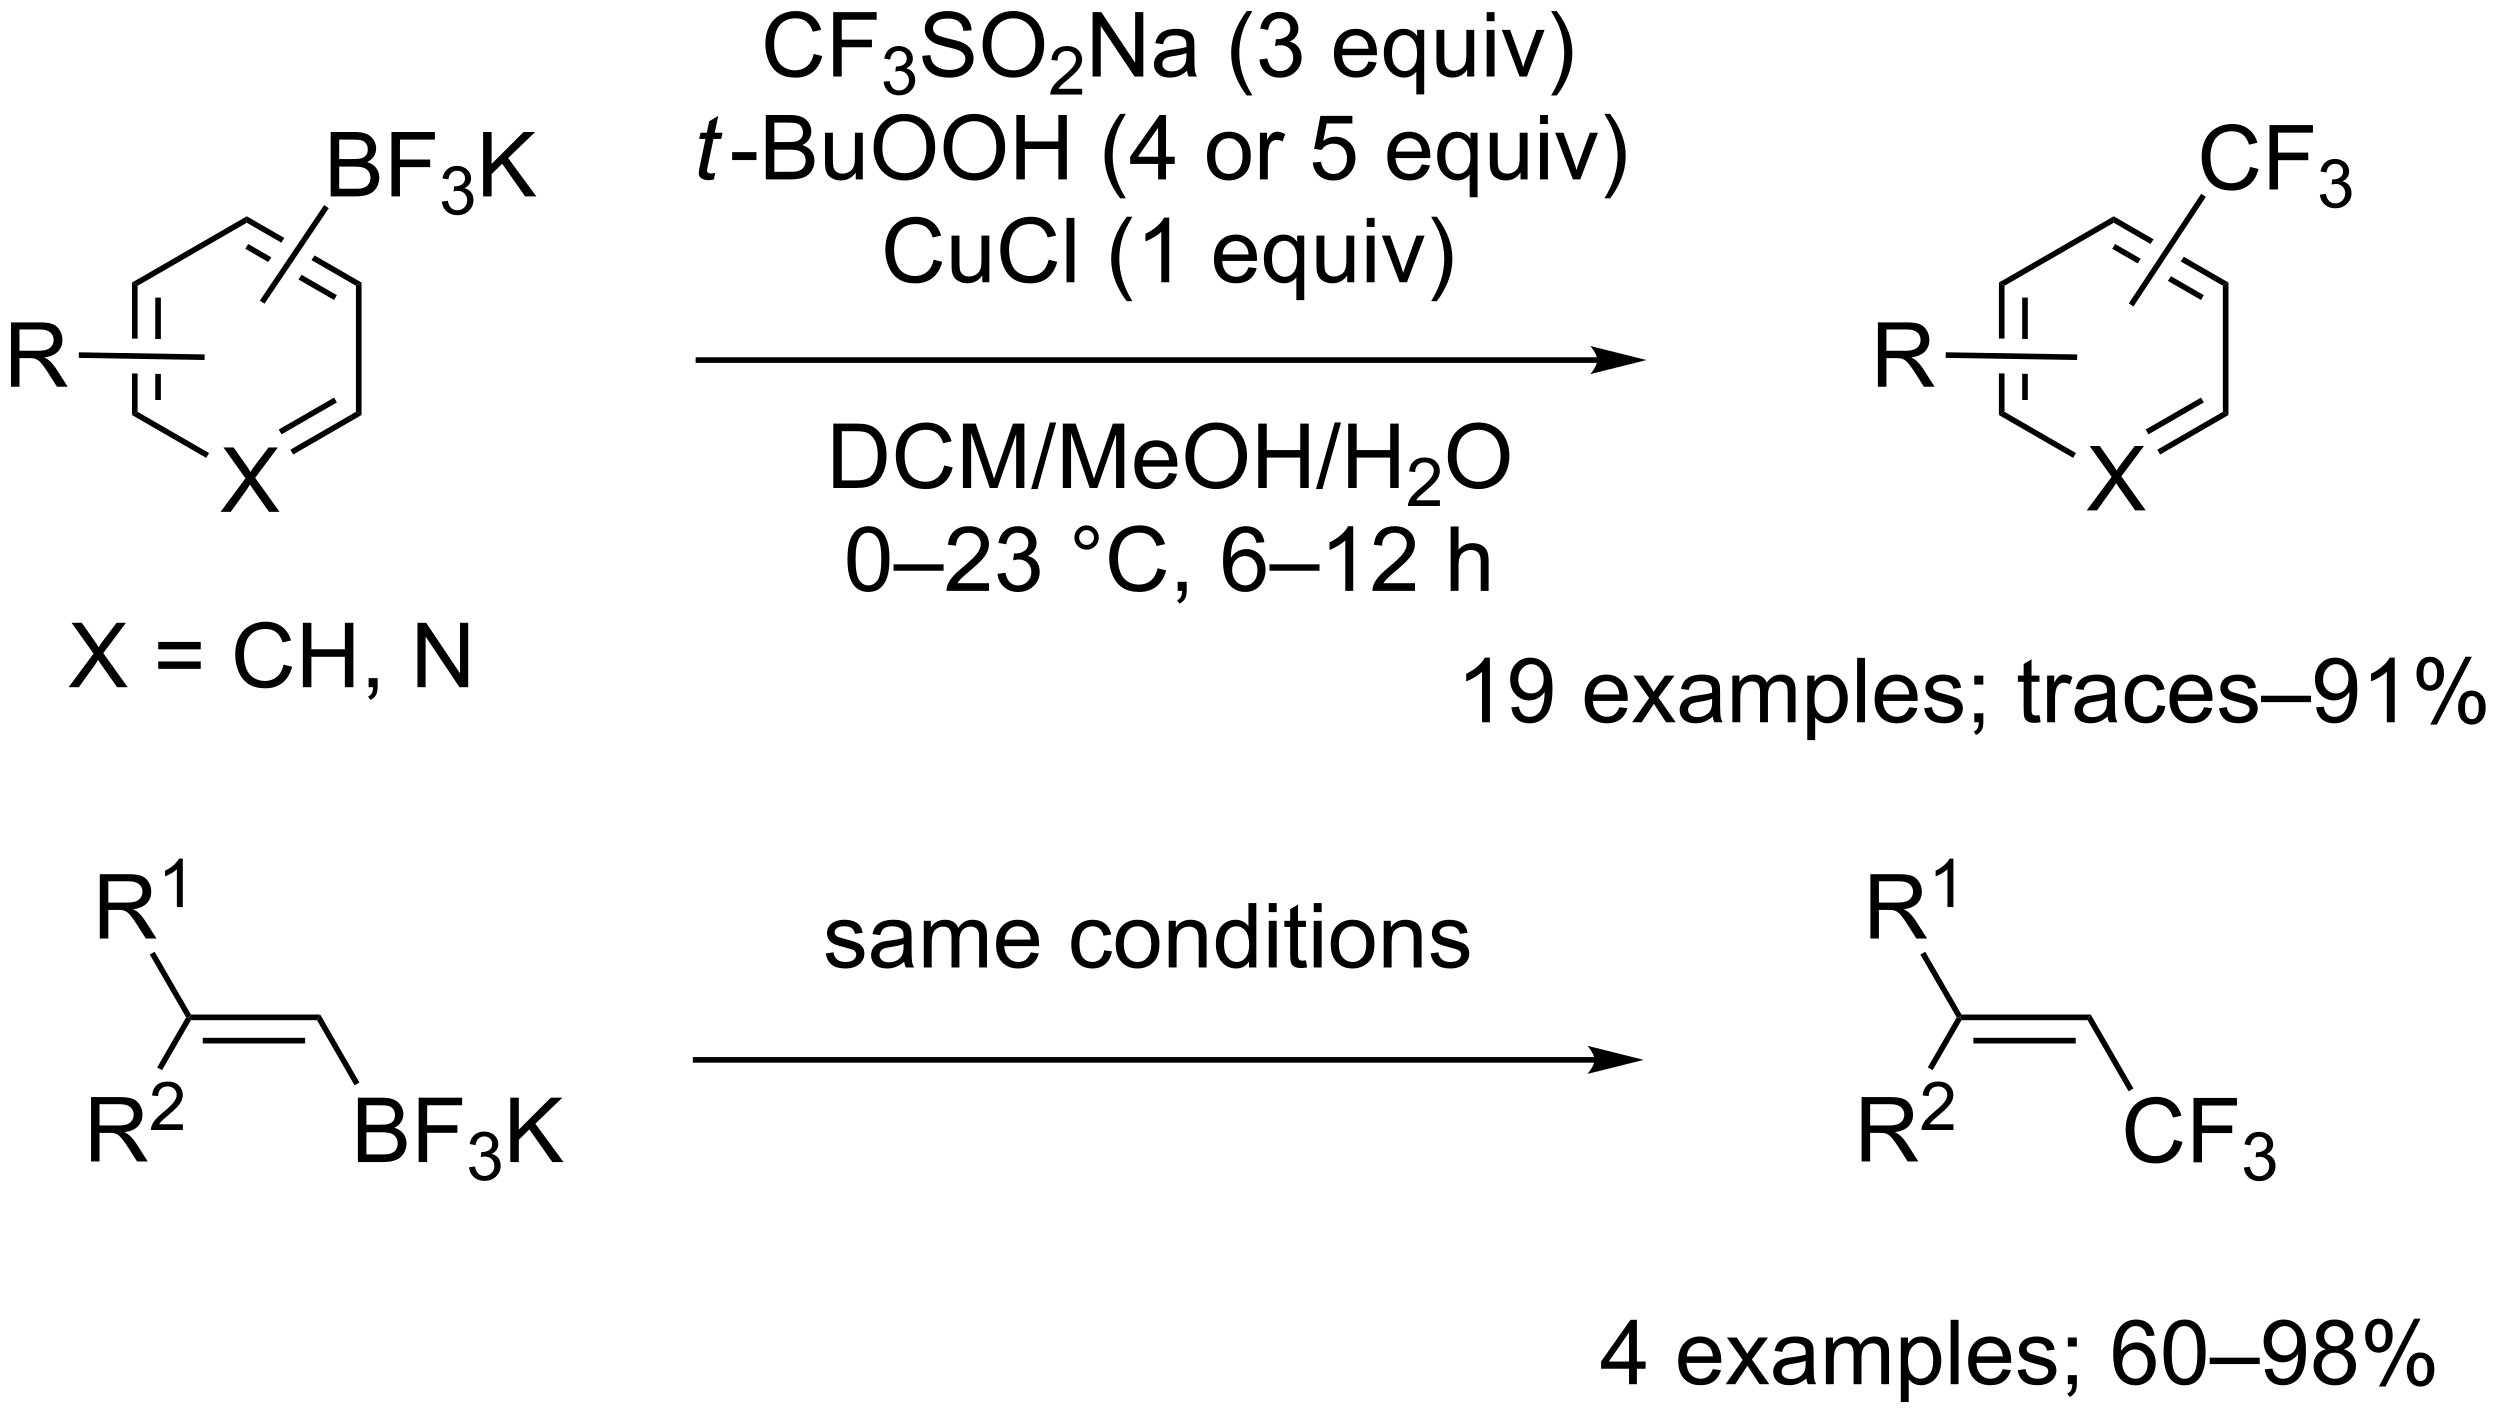 <?xml version="1.0" encoding="UTF-8"?>
<!DOCTYPE svg PUBLIC '-//W3C//DTD SVG 1.0//EN'
          'http://www.w3.org/TR/2001/REC-SVG-20010904/DTD/svg10.dtd'>
<svg stroke-dasharray="none" shape-rendering="auto" xmlns="http://www.w3.org/2000/svg" font-family="'Dialog'" text-rendering="auto" width="610" fill-opacity="1" color-interpolation="auto" color-rendering="auto" preserveAspectRatio="xMidYMid meet" font-size="12px" viewBox="0 0 610 345" fill="black" xmlns:xlink="http://www.w3.org/1999/xlink" stroke="black" image-rendering="auto" stroke-miterlimit="10" stroke-linecap="square" stroke-linejoin="miter" font-style="normal" stroke-width="1" height="345" stroke-dashoffset="0" font-weight="normal" stroke-opacity="1"
><!--Generated by the Batik Graphics2D SVG Generator--><defs id="genericDefs"
  /><g
  ><defs id="defs1"
    ><clipPath clipPathUnits="userSpaceOnUse" id="clipPath1"
      ><path d="M1.294 2.057 L229.725 2.057 L229.725 131.335 L1.294 131.335 L1.294 2.057 Z"
      /></clipPath
      ><clipPath clipPathUnits="userSpaceOnUse" id="clipPath2"
      ><path d="M158.729 297.682 L158.729 423.366 L380.808 423.366 L380.808 297.682 Z"
      /></clipPath
    ></defs
    ><g transform="scale(2.667,2.667) translate(-1.294,-2.057) matrix(1.029,0,0,1.029,-161.975,-304.139)"
    ><path d="M178.275 343.078 L180.489 340.093 L178.536 337.351 L179.439 337.351 L180.478 338.82 Q180.801 339.276 180.939 339.523 Q181.129 339.21 181.392 338.869 L182.543 337.351 L183.369 337.351 L181.356 340.049 L183.525 343.078 L182.588 343.078 L181.145 341.033 Q181.025 340.859 180.895 340.651 Q180.705 340.963 180.622 341.08 L179.184 343.078 L178.275 343.078 Z" stroke="none" clip-path="url(#clipPath2)"
    /></g
    ><g transform="matrix(2.743,0,0,2.743,-435.384,-816.523)"
    ><path d="M170.466 322.808 L170.466 327.793 L170.466 327.793 L170.966 327.801 L170.966 327.801 L170.966 323.097 L170.466 322.808 ZM172.536 324.148 L172.536 327.828 L172.536 327.828 L173.036 327.836 L173.036 327.836 L173.036 324.148 ZM172.536 330.928 L172.536 333.257 L173.036 333.257 L173.036 330.937 L173.036 330.937 L172.536 330.928 ZM170.466 330.893 L170.466 334.597 L170.966 334.308 L170.966 330.902 L170.966 330.902 L170.466 330.893 Z" stroke="none" clip-path="url(#clipPath2)"
    /></g
    ><g transform="matrix(2.743,0,0,2.743,-435.384,-816.523)"
    ><path d="M170.466 334.597 L170.966 334.308 L177.32 337.976 L177.07 338.409 Z" stroke="none" clip-path="url(#clipPath2)"
    /></g
    ><g transform="matrix(2.743,0,0,2.743,-435.384,-816.523)"
    ><path d="M184.804 338.108 L184.554 337.675 L190.386 334.308 L190.886 334.597 ZM183.769 336.315 L188.691 333.474 L188.441 333.041 L183.519 335.882 Z" stroke="none" clip-path="url(#clipPath2)"
    /></g
    ><g transform="matrix(2.743,0,0,2.743,-435.384,-816.523)"
    ><path d="M190.886 334.597 L190.386 334.308 L190.386 323.097 L190.886 322.808 Z" stroke="none" clip-path="url(#clipPath2)"
    /></g
    ><g transform="matrix(2.743,0,0,2.743,-435.384,-816.523)"
    ><path d="M180.676 316.914 L180.676 317.491 L183.74 319.26 L183.74 319.26 L184.02 318.844 L184.02 318.844 L180.676 316.914 ZM180.801 319.376 L180.551 319.809 L182.582 320.982 L182.582 320.982 L182.862 320.566 L182.862 320.566 L180.801 319.376 ZM186.711 320.398 L186.431 320.814 L190.386 323.097 L190.886 322.808 L186.711 320.398 ZM185.553 322.119 L185.273 322.535 L185.273 322.535 L188.441 324.364 L188.691 323.931 L185.553 322.119 Z" stroke="none" clip-path="url(#clipPath2)"
    /></g
    ><g transform="matrix(2.743,0,0,2.743,-435.384,-816.523)"
    ><path d="M180.676 316.914 L180.676 317.491 L170.966 323.097 L170.466 322.808 Z" stroke="none" clip-path="url(#clipPath2)"
    /></g
    ><g transform="matrix(2.743,0,0,2.743,-435.384,-816.523)"
    ><path d="M300.811 329.453 L220.856 329.453 L220.606 329.453 L220.606 329.953 L220.856 329.953 L300.811 329.953 L301.061 329.953 L301.061 329.453 L300.811 329.453 ZM305.186 329.703 L300.186 328.453 C300.186 328.453 300.811 329.156 300.811 329.703 C300.811 330.25 300.186 330.953 300.186 330.953 Z" stroke="none" clip-path="url(#clipPath2)"
    /></g
    ><g transform="matrix(2.743,0,0,2.743,-435.384,-816.523)"
    ><path d="M231.112 302.475 L231.869 302.665 Q231.633 303.6 231.013 304.092 Q230.393 304.582 229.5 304.582 Q228.573 304.582 227.992 304.204 Q227.414 303.826 227.109 303.113 Q226.807 302.397 226.807 301.576 Q226.807 300.68 227.148 300.016 Q227.492 299.35 228.122 299.003 Q228.752 298.657 229.51 298.657 Q230.369 298.657 230.956 299.095 Q231.541 299.532 231.773 300.326 L231.026 300.501 Q230.828 299.876 230.448 299.592 Q230.07 299.305 229.494 299.305 Q228.836 299.305 228.39 299.623 Q227.948 299.938 227.768 300.472 Q227.588 301.006 227.588 301.571 Q227.588 302.303 227.802 302.847 Q228.015 303.391 228.463 303.662 Q228.914 303.93 229.437 303.93 Q230.073 303.93 230.513 303.563 Q230.956 303.196 231.112 302.475 ZM232.842 304.483 L232.842 298.756 L236.707 298.756 L236.707 299.43 L233.6 299.43 L233.6 301.204 L236.287 301.204 L236.287 301.881 L233.6 301.881 L233.6 304.483 L232.842 304.483 Z" stroke="none" clip-path="url(#clipPath2)"
    /></g
    ><g transform="matrix(2.743,0,0,2.743,-435.384,-816.523)"
    ><path d="M237.325 304.948 L237.852 304.877 Q237.944 305.327 238.161 305.524 Q238.379 305.721 238.694 305.721 Q239.065 305.721 239.321 305.464 Q239.579 305.206 239.579 304.825 Q239.579 304.462 239.34 304.227 Q239.104 303.991 238.737 303.991 Q238.588 303.991 238.366 304.049 L238.424 303.587 Q238.477 303.592 238.508 303.592 Q238.846 303.592 239.116 303.417 Q239.385 303.241 239.385 302.874 Q239.385 302.585 239.188 302.395 Q238.993 302.204 238.682 302.204 Q238.374 302.204 238.168 302.397 Q237.963 302.59 237.905 302.977 L237.377 302.883 Q237.475 302.352 237.817 302.061 Q238.161 301.77 238.67 301.77 Q239.022 301.77 239.317 301.921 Q239.614 302.071 239.77 302.333 Q239.926 302.592 239.926 302.885 Q239.926 303.165 239.776 303.393 Q239.627 303.622 239.334 303.756 Q239.715 303.844 239.926 304.122 Q240.137 304.397 240.137 304.813 Q240.137 305.376 239.727 305.768 Q239.317 306.159 238.69 306.159 Q238.125 306.159 237.75 305.823 Q237.377 305.485 237.325 304.948 Z" stroke="none" clip-path="url(#clipPath2)"
    /></g
    ><g transform="matrix(2.743,0,0,2.743,-435.384,-816.523)"
    ><path d="M240.769 302.641 L241.485 302.579 Q241.535 303.009 241.72 303.285 Q241.907 303.561 242.298 303.73 Q242.688 303.899 243.175 303.899 Q243.61 303.899 243.941 303.772 Q244.274 303.641 244.436 303.418 Q244.597 303.193 244.597 302.928 Q244.597 302.657 244.441 302.457 Q244.285 302.256 243.925 302.118 Q243.696 302.029 242.907 301.839 Q242.118 301.649 241.8 301.483 Q241.391 301.266 241.188 300.949 Q240.988 300.631 240.988 300.235 Q240.988 299.803 241.232 299.425 Q241.48 299.048 241.951 298.852 Q242.425 298.657 243.003 298.657 Q243.641 298.657 244.126 298.863 Q244.613 299.068 244.873 299.467 Q245.136 299.865 245.157 300.368 L244.43 300.423 Q244.37 299.881 244.032 299.605 Q243.696 299.326 243.035 299.326 Q242.347 299.326 242.032 299.579 Q241.72 299.829 241.72 300.186 Q241.72 300.493 241.941 300.693 Q242.16 300.891 243.084 301.102 Q244.009 301.311 244.352 301.467 Q244.852 301.696 245.089 302.05 Q245.329 302.404 245.329 302.865 Q245.329 303.321 245.066 303.727 Q244.805 304.131 244.313 304.358 Q243.824 304.582 243.212 304.582 Q242.433 304.582 241.907 304.355 Q241.384 304.126 241.084 303.673 Q240.785 303.217 240.769 302.641 ZM246.134 301.693 Q246.134 300.266 246.899 299.462 Q247.665 298.654 248.876 298.654 Q249.667 298.654 250.303 299.035 Q250.941 299.412 251.274 300.089 Q251.61 300.766 251.61 301.626 Q251.61 302.498 251.259 303.186 Q250.907 303.873 250.261 304.227 Q249.618 304.582 248.87 304.582 Q248.063 304.582 247.425 304.191 Q246.79 303.798 246.462 303.123 Q246.134 302.446 246.134 301.693 ZM246.915 301.704 Q246.915 302.74 247.47 303.337 Q248.027 303.93 248.868 303.93 Q249.722 303.93 250.274 303.329 Q250.829 302.727 250.829 301.623 Q250.829 300.923 250.592 300.402 Q250.355 299.881 249.899 299.595 Q249.446 299.305 248.878 299.305 Q248.074 299.305 247.493 299.86 Q246.915 300.412 246.915 301.704 Z" stroke="none" clip-path="url(#clipPath2)"
    /></g
    ><g transform="matrix(2.743,0,0,2.743,-435.384,-816.523)"
    ><path d="M254.99 305.575 L254.99 306.083 L252.15 306.083 Q252.144 305.891 252.212 305.715 Q252.32 305.426 252.558 305.145 Q252.798 304.864 253.25 304.495 Q253.949 303.921 254.195 303.585 Q254.441 303.249 254.441 302.95 Q254.441 302.637 254.216 302.423 Q253.994 302.206 253.632 302.206 Q253.251 302.206 253.023 302.434 Q252.794 302.663 252.792 303.067 L252.25 303.012 Q252.306 302.405 252.669 302.089 Q253.033 301.77 253.644 301.77 Q254.263 301.77 254.623 302.114 Q254.984 302.456 254.984 302.962 Q254.984 303.219 254.878 303.469 Q254.773 303.717 254.527 303.993 Q254.283 304.268 253.714 304.749 Q253.24 305.147 253.105 305.29 Q252.97 305.432 252.882 305.575 L254.99 305.575 Z" stroke="none" clip-path="url(#clipPath2)"
    /></g
    ><g transform="matrix(2.743,0,0,2.743,-435.384,-816.523)"
    ><path d="M255.915 304.483 L255.915 298.756 L256.693 298.756 L259.701 303.251 L259.701 298.756 L260.428 298.756 L260.428 304.483 L259.649 304.483 L256.641 299.983 L256.641 304.483 L255.915 304.483 ZM264.317 303.97 Q263.926 304.303 263.564 304.441 Q263.205 304.576 262.791 304.576 Q262.106 304.576 261.739 304.243 Q261.372 303.907 261.372 303.389 Q261.372 303.084 261.51 302.832 Q261.65 302.579 261.874 302.428 Q262.098 302.274 262.379 302.196 Q262.588 302.141 263.004 302.092 Q263.856 301.99 264.26 301.85 Q264.262 301.704 264.262 301.665 Q264.262 301.235 264.064 301.061 Q263.793 300.821 263.262 300.821 Q262.767 300.821 262.53 300.996 Q262.293 301.17 262.181 301.61 L261.494 301.516 Q261.588 301.076 261.801 300.805 Q262.017 300.532 262.424 300.386 Q262.83 300.24 263.364 300.24 Q263.895 300.24 264.226 300.365 Q264.559 300.49 264.715 300.68 Q264.872 300.868 264.934 301.157 Q264.971 301.337 264.971 301.805 L264.971 302.743 Q264.971 303.725 265.015 303.985 Q265.059 304.243 265.192 304.483 L264.457 304.483 Q264.348 304.264 264.317 303.97 ZM264.26 302.399 Q263.877 302.555 263.111 302.665 Q262.676 302.727 262.497 302.805 Q262.317 302.884 262.218 303.035 Q262.122 303.186 262.122 303.368 Q262.122 303.649 262.335 303.837 Q262.549 304.024 262.957 304.024 Q263.364 304.024 263.679 303.847 Q263.997 303.67 264.145 303.36 Q264.26 303.123 264.26 302.657 L264.26 302.399 ZM269.627 306.168 Q269.043 305.433 268.64 304.449 Q268.239 303.462 268.239 302.407 Q268.239 301.477 268.541 300.626 Q268.892 299.639 269.627 298.657 L270.129 298.657 Q269.658 299.47 269.504 299.818 Q269.267 300.358 269.129 300.943 Q268.963 301.673 268.963 302.412 Q268.963 304.29 270.129 306.168 L269.627 306.168 ZM270.754 302.97 L271.457 302.876 Q271.58 303.475 271.869 303.738 Q272.161 304.001 272.58 304.001 Q273.075 304.001 273.416 303.657 Q273.76 303.313 273.76 302.805 Q273.76 302.321 273.442 302.009 Q273.127 301.693 272.637 301.693 Q272.439 301.693 272.142 301.772 L272.221 301.154 Q272.291 301.162 272.332 301.162 Q272.783 301.162 273.142 300.928 Q273.502 300.693 273.502 300.204 Q273.502 299.818 273.239 299.566 Q272.978 299.311 272.564 299.311 Q272.153 299.311 271.879 299.568 Q271.606 299.826 271.528 300.342 L270.825 300.217 Q270.955 299.509 271.411 299.121 Q271.869 298.733 272.549 298.733 Q273.017 298.733 273.411 298.933 Q273.806 299.134 274.015 299.483 Q274.223 299.829 274.223 300.22 Q274.223 300.592 274.023 300.897 Q273.825 301.201 273.434 301.381 Q273.942 301.498 274.223 301.868 Q274.504 302.235 274.504 302.79 Q274.504 303.54 273.957 304.063 Q273.411 304.584 272.575 304.584 Q271.822 304.584 271.322 304.136 Q270.825 303.686 270.754 302.97 ZM280.457 303.147 L281.184 303.235 Q281.012 303.873 280.546 304.225 Q280.082 304.576 279.361 304.576 Q278.45 304.576 277.916 304.016 Q277.385 303.454 277.385 302.443 Q277.385 301.397 277.924 300.818 Q278.463 300.24 279.322 300.24 Q280.153 300.24 280.679 300.808 Q281.207 301.373 281.207 302.399 Q281.207 302.462 281.205 302.587 L278.111 302.587 Q278.15 303.272 278.497 303.636 Q278.846 303.998 279.364 303.998 Q279.752 303.998 280.025 303.795 Q280.299 303.592 280.457 303.147 ZM278.15 302.009 L280.465 302.009 Q280.418 301.485 280.2 301.225 Q279.864 300.818 279.33 300.818 Q278.846 300.818 278.515 301.144 Q278.184 301.467 278.15 302.009 ZM284.711 306.074 L284.711 304.04 Q284.547 304.272 284.253 304.425 Q283.959 304.576 283.625 304.576 Q282.889 304.576 282.355 303.988 Q281.821 303.397 281.821 302.368 Q281.821 301.743 282.037 301.248 Q282.256 300.751 282.667 300.496 Q283.079 300.24 283.571 300.24 Q284.342 300.24 284.782 300.889 L284.782 300.334 L285.414 300.334 L285.414 306.074 L284.711 306.074 ZM282.545 302.397 Q282.545 303.196 282.881 303.597 Q283.217 303.998 283.685 303.998 Q284.133 303.998 284.456 303.618 Q284.782 303.235 284.782 302.459 Q284.782 301.631 284.44 301.214 Q284.099 300.795 283.639 300.795 Q283.18 300.795 282.862 301.183 Q282.545 301.571 282.545 302.397 ZM289.236 304.483 L289.236 303.873 Q288.752 304.576 287.918 304.576 Q287.551 304.576 287.233 304.436 Q286.916 304.295 286.76 304.082 Q286.606 303.868 286.543 303.561 Q286.502 303.352 286.502 302.904 L286.502 300.334 L287.205 300.334 L287.205 302.634 Q287.205 303.186 287.247 303.376 Q287.314 303.654 287.528 303.813 Q287.744 303.97 288.059 303.97 Q288.377 303.97 288.653 303.808 Q288.931 303.647 289.046 303.368 Q289.161 303.087 289.161 302.555 L289.161 300.334 L289.864 300.334 L289.864 304.483 L289.236 304.483 ZM290.969 299.563 L290.969 298.756 L291.672 298.756 L291.672 299.563 L290.969 299.563 ZM290.969 304.483 L290.969 300.334 L291.672 300.334 L291.672 304.483 L290.969 304.483 ZM293.895 304.483 L292.317 300.334 L293.059 300.334 L293.95 302.818 Q294.096 303.22 294.215 303.654 Q294.309 303.326 294.478 302.865 L295.4 300.334 L296.122 300.334 L294.551 304.483 L293.895 304.483 ZM297.205 306.168 L296.7 306.168 Q297.869 304.29 297.869 302.412 Q297.869 301.678 297.7 300.954 Q297.567 300.368 297.33 299.829 Q297.176 299.477 296.7 298.657 L297.205 298.657 Q297.939 299.639 298.291 300.626 Q298.59 301.477 298.59 302.407 Q298.59 303.462 298.187 304.449 Q297.783 305.433 297.205 306.168 Z" stroke="none" clip-path="url(#clipPath2)"
    /></g
    ><g transform="matrix(2.743,0,0,2.743,-435.384,-816.523)"
    ><path d="M222.348 313.057 L222.231 313.638 Q221.976 313.703 221.738 313.703 Q221.317 313.703 221.067 313.495 Q220.879 313.338 220.879 313.07 Q220.879 312.932 220.981 312.44 L221.483 310.031 L220.926 310.031 L221.038 309.484 L221.598 309.484 L221.811 308.463 L222.621 307.976 L222.304 309.484 L222.999 309.484 L222.882 310.031 L222.192 310.031 L221.71 312.323 Q221.621 312.76 221.621 312.846 Q221.621 312.971 221.692 313.039 Q221.764 313.104 221.929 313.104 Q222.163 313.104 222.348 313.057 Z" stroke="none" clip-path="url(#clipPath2)"
    /></g
    ><g transform="matrix(2.743,0,0,2.743,-435.384,-816.523)"
    ><path d="M223.854 311.914 L223.854 311.205 L226.013 311.205 L226.013 311.914 L223.854 311.914 ZM226.849 313.633 L226.849 307.906 L228.998 307.906 Q229.654 307.906 230.05 308.08 Q230.448 308.252 230.672 308.614 Q230.896 308.976 230.896 309.37 Q230.896 309.737 230.696 310.062 Q230.498 310.385 230.097 310.586 Q230.615 310.737 230.893 311.104 Q231.175 311.471 231.175 311.971 Q231.175 312.375 231.003 312.721 Q230.834 313.065 230.584 313.252 Q230.334 313.44 229.956 313.536 Q229.581 313.633 229.034 313.633 L226.849 313.633 ZM227.607 310.312 L228.847 310.312 Q229.349 310.312 229.568 310.245 Q229.857 310.159 230.003 309.961 Q230.151 309.76 230.151 309.461 Q230.151 309.174 230.013 308.958 Q229.878 308.742 229.623 308.661 Q229.37 308.58 228.753 308.58 L227.607 308.58 L227.607 310.312 ZM227.607 312.955 L229.034 312.955 Q229.401 312.955 229.55 312.93 Q229.81 312.883 229.985 312.773 Q230.162 312.664 230.274 312.455 Q230.388 312.245 230.388 311.971 Q230.388 311.651 230.224 311.416 Q230.06 311.18 229.768 311.083 Q229.479 310.987 228.933 310.987 L227.607 310.987 L227.607 312.955 ZM234.847 313.633 L234.847 313.023 Q234.362 313.726 233.529 313.726 Q233.162 313.726 232.844 313.586 Q232.526 313.445 232.37 313.232 Q232.216 313.018 232.154 312.711 Q232.112 312.502 232.112 312.055 L232.112 309.484 L232.815 309.484 L232.815 311.784 Q232.815 312.336 232.857 312.526 Q232.925 312.805 233.138 312.963 Q233.354 313.12 233.669 313.12 Q233.987 313.12 234.263 312.958 Q234.542 312.797 234.656 312.518 Q234.771 312.237 234.771 311.705 L234.771 309.484 L235.474 309.484 L235.474 313.633 L234.847 313.633 ZM236.436 310.844 Q236.436 309.416 237.202 308.612 Q237.968 307.805 239.179 307.805 Q239.97 307.805 240.606 308.185 Q241.244 308.562 241.577 309.239 Q241.913 309.916 241.913 310.776 Q241.913 311.648 241.561 312.336 Q241.21 313.023 240.564 313.377 Q239.921 313.732 239.173 313.732 Q238.366 313.732 237.728 313.341 Q237.093 312.948 236.765 312.273 Q236.436 311.596 236.436 310.844 ZM237.218 310.854 Q237.218 311.89 237.772 312.487 Q238.33 313.08 239.171 313.08 Q240.025 313.08 240.577 312.479 Q241.132 311.877 241.132 310.773 Q241.132 310.073 240.895 309.552 Q240.658 309.031 240.202 308.745 Q239.749 308.455 239.181 308.455 Q238.376 308.455 237.796 309.01 Q237.218 309.562 237.218 310.854 ZM242.659 310.844 Q242.659 309.416 243.425 308.612 Q244.19 307.805 245.401 307.805 Q246.193 307.805 246.828 308.185 Q247.466 308.562 247.8 309.239 Q248.136 309.916 248.136 310.776 Q248.136 311.648 247.784 312.336 Q247.433 313.023 246.787 313.377 Q246.143 313.732 245.396 313.732 Q244.589 313.732 243.951 313.341 Q243.315 312.948 242.987 312.273 Q242.659 311.596 242.659 310.844 ZM243.44 310.854 Q243.44 311.89 243.995 312.487 Q244.552 313.08 245.393 313.08 Q246.248 313.08 246.8 312.479 Q247.354 311.877 247.354 310.773 Q247.354 310.073 247.117 309.552 Q246.88 309.031 246.425 308.745 Q245.972 308.455 245.404 308.455 Q244.599 308.455 244.018 309.01 Q243.44 309.562 243.44 310.854 ZM249.134 313.633 L249.134 307.906 L249.892 307.906 L249.892 310.258 L252.869 310.258 L252.869 307.906 L253.626 307.906 L253.626 313.633 L252.869 313.633 L252.869 310.932 L249.892 310.932 L249.892 313.633 L249.134 313.633 ZM258.366 315.317 Q257.783 314.583 257.379 313.599 Q256.978 312.612 256.978 311.557 Q256.978 310.627 257.28 309.776 Q257.632 308.789 258.366 307.807 L258.869 307.807 Q258.397 308.62 258.244 308.969 Q258.007 309.508 257.869 310.094 Q257.702 310.823 257.702 311.562 Q257.702 313.44 258.869 315.317 L258.366 315.317 ZM261.744 313.633 L261.744 312.26 L259.259 312.26 L259.259 311.617 L261.874 307.906 L262.447 307.906 L262.447 311.617 L263.22 311.617 L263.22 312.26 L262.447 312.26 L262.447 313.633 L261.744 313.633 ZM261.744 311.617 L261.744 309.034 L259.952 311.617 L261.744 311.617 ZM266.095 311.557 Q266.095 310.406 266.736 309.851 Q267.272 309.39 268.041 309.39 Q268.897 309.39 269.439 309.95 Q269.983 310.51 269.983 311.5 Q269.983 312.299 269.741 312.76 Q269.502 313.219 269.043 313.474 Q268.585 313.726 268.041 313.726 Q267.171 313.726 266.632 313.169 Q266.095 312.609 266.095 311.557 ZM266.819 311.557 Q266.819 312.354 267.166 312.752 Q267.515 313.148 268.041 313.148 Q268.564 313.148 268.91 312.75 Q269.259 312.351 269.259 311.534 Q269.259 310.765 268.91 310.37 Q268.561 309.971 268.041 309.971 Q267.515 309.971 267.166 310.367 Q266.819 310.76 266.819 311.557 ZM270.8 313.633 L270.8 309.484 L271.433 309.484 L271.433 310.112 Q271.675 309.672 271.878 309.531 Q272.084 309.39 272.331 309.39 Q272.685 309.39 273.052 309.617 L272.81 310.268 Q272.552 310.117 272.295 310.117 Q272.065 310.117 271.88 310.255 Q271.698 310.393 271.62 310.64 Q271.503 311.015 271.503 311.461 L271.503 313.633 L270.8 313.633 ZM275.499 312.133 L276.236 312.07 Q276.319 312.609 276.616 312.88 Q276.916 313.151 277.337 313.151 Q277.845 313.151 278.197 312.768 Q278.548 312.385 278.548 311.752 Q278.548 311.151 278.21 310.805 Q277.874 310.455 277.327 310.455 Q276.986 310.455 276.712 310.612 Q276.439 310.765 276.283 311.01 L275.624 310.924 L276.179 307.984 L279.025 307.984 L279.025 308.656 L276.741 308.656 L276.431 310.195 Q276.947 309.836 277.515 309.836 Q278.265 309.836 278.78 310.357 Q279.296 310.875 279.296 311.69 Q279.296 312.469 278.843 313.034 Q278.291 313.732 277.337 313.732 Q276.556 313.732 276.061 313.294 Q275.569 312.854 275.499 312.133 ZM285.205 312.297 L285.931 312.385 Q285.759 313.023 285.293 313.375 Q284.83 313.726 284.108 313.726 Q283.197 313.726 282.663 313.166 Q282.132 312.604 282.132 311.594 Q282.132 310.547 282.671 309.969 Q283.21 309.39 284.069 309.39 Q284.9 309.39 285.426 309.958 Q285.955 310.523 285.955 311.549 Q285.955 311.612 285.952 311.737 L282.858 311.737 Q282.897 312.422 283.244 312.786 Q283.593 313.148 284.111 313.148 Q284.499 313.148 284.772 312.945 Q285.046 312.742 285.205 312.297 ZM282.897 311.159 L285.212 311.159 Q285.166 310.635 284.947 310.375 Q284.611 309.969 284.077 309.969 Q283.593 309.969 283.262 310.294 Q282.931 310.617 282.897 311.159 ZM289.459 315.224 L289.459 313.19 Q289.295 313.422 289 313.575 Q288.706 313.726 288.373 313.726 Q287.636 313.726 287.102 313.138 Q286.568 312.547 286.568 311.518 Q286.568 310.893 286.784 310.398 Q287.003 309.901 287.414 309.646 Q287.826 309.39 288.318 309.39 Q289.089 309.39 289.529 310.039 L289.529 309.484 L290.162 309.484 L290.162 315.224 L289.459 315.224 ZM287.292 311.547 Q287.292 312.346 287.628 312.747 Q287.964 313.148 288.433 313.148 Q288.88 313.148 289.203 312.768 Q289.529 312.385 289.529 311.609 Q289.529 310.781 289.188 310.364 Q288.847 309.945 288.386 309.945 Q287.927 309.945 287.61 310.333 Q287.292 310.721 287.292 311.547 ZM293.983 313.633 L293.983 313.023 Q293.499 313.726 292.666 313.726 Q292.298 313.726 291.981 313.586 Q291.663 313.445 291.507 313.232 Q291.353 313.018 291.291 312.711 Q291.249 312.502 291.249 312.055 L291.249 309.484 L291.952 309.484 L291.952 311.784 Q291.952 312.336 291.994 312.526 Q292.061 312.805 292.275 312.963 Q292.491 313.12 292.806 313.12 Q293.124 313.12 293.4 312.958 Q293.679 312.797 293.793 312.518 Q293.908 312.237 293.908 311.705 L293.908 309.484 L294.611 309.484 L294.611 313.633 L293.983 313.633 ZM295.716 308.713 L295.716 307.906 L296.42 307.906 L296.42 308.713 L295.716 308.713 ZM295.716 313.633 L295.716 309.484 L296.42 309.484 L296.42 313.633 L295.716 313.633 ZM298.642 313.633 L297.064 309.484 L297.806 309.484 L298.697 311.969 Q298.843 312.37 298.962 312.805 Q299.056 312.476 299.226 312.015 L300.147 309.484 L300.869 309.484 L299.298 313.633 L298.642 313.633 ZM301.952 315.317 L301.447 315.317 Q302.616 313.44 302.616 311.562 Q302.616 310.828 302.447 310.104 Q302.314 309.518 302.077 308.979 Q301.923 308.627 301.447 307.807 L301.952 307.807 Q302.686 308.789 303.038 309.776 Q303.337 310.627 303.337 311.557 Q303.337 312.612 302.934 313.599 Q302.53 314.583 301.952 315.317 Z" stroke="none" clip-path="url(#clipPath2)"
    /></g
    ><g transform="matrix(2.743,0,0,2.743,-435.384,-816.523)"
    ><path d="M241.783 320.775 L242.54 320.965 Q242.304 321.9 241.684 322.392 Q241.064 322.882 240.171 322.882 Q239.244 322.882 238.663 322.504 Q238.085 322.126 237.78 321.413 Q237.478 320.697 237.478 319.876 Q237.478 318.981 237.819 318.316 Q238.163 317.65 238.793 317.303 Q239.423 316.957 240.181 316.957 Q241.04 316.957 241.626 317.395 Q242.212 317.832 242.444 318.626 L241.697 318.801 Q241.499 318.176 241.119 317.892 Q240.741 317.606 240.165 317.606 Q239.507 317.606 239.061 317.923 Q238.619 318.238 238.439 318.772 Q238.259 319.306 238.259 319.871 Q238.259 320.603 238.473 321.147 Q238.686 321.691 239.134 321.962 Q239.585 322.231 240.108 322.231 Q240.744 322.231 241.184 321.863 Q241.626 321.496 241.783 320.775 ZM246.104 322.783 L246.104 322.173 Q245.62 322.876 244.786 322.876 Q244.419 322.876 244.102 322.736 Q243.784 322.595 243.628 322.382 Q243.474 322.168 243.411 321.861 Q243.37 321.652 243.37 321.204 L243.37 318.634 L244.073 318.634 L244.073 320.934 Q244.073 321.486 244.115 321.676 Q244.182 321.954 244.396 322.113 Q244.612 322.27 244.927 322.27 Q245.245 322.27 245.521 322.108 Q245.799 321.947 245.914 321.668 Q246.029 321.387 246.029 320.856 L246.029 318.634 L246.732 318.634 L246.732 322.783 L246.104 322.783 ZM252.009 320.775 L252.767 320.965 Q252.53 321.9 251.91 322.392 Q251.29 322.882 250.397 322.882 Q249.47 322.882 248.889 322.504 Q248.311 322.126 248.007 321.413 Q247.704 320.697 247.704 319.876 Q247.704 318.981 248.046 318.316 Q248.389 317.65 249.02 317.303 Q249.65 316.957 250.408 316.957 Q251.267 316.957 251.853 317.395 Q252.439 317.832 252.671 318.626 L251.923 318.801 Q251.725 318.176 251.345 317.892 Q250.968 317.606 250.392 317.606 Q249.733 317.606 249.288 317.923 Q248.845 318.238 248.665 318.772 Q248.486 319.306 248.486 319.871 Q248.486 320.603 248.699 321.147 Q248.913 321.691 249.361 321.962 Q249.811 322.231 250.335 322.231 Q250.97 322.231 251.41 321.863 Q251.853 321.496 252.009 320.775 ZM253.596 322.783 L253.596 317.056 L254.299 317.056 L254.299 322.783 L253.596 322.783 ZM258.956 324.467 Q258.373 323.733 257.969 322.749 Q257.568 321.762 257.568 320.707 Q257.568 319.777 257.87 318.926 Q258.221 317.939 258.956 316.957 L259.458 316.957 Q258.987 317.77 258.833 318.118 Q258.596 318.658 258.458 319.243 Q258.292 319.973 258.292 320.712 Q258.292 322.59 259.458 324.467 L258.956 324.467 ZM262.729 322.783 L262.026 322.783 L262.026 318.301 Q261.771 318.543 261.359 318.785 Q260.948 319.027 260.62 319.15 L260.62 318.47 Q261.208 318.191 261.649 317.798 Q262.091 317.402 262.276 317.033 L262.729 317.033 L262.729 322.783 ZM269.786 321.447 L270.513 321.535 Q270.341 322.173 269.875 322.525 Q269.411 322.876 268.69 322.876 Q267.779 322.876 267.245 322.316 Q266.714 321.754 266.714 320.743 Q266.714 319.697 267.253 319.118 Q267.792 318.54 268.651 318.54 Q269.482 318.54 270.008 319.108 Q270.536 319.673 270.536 320.699 Q270.536 320.762 270.534 320.887 L267.44 320.887 Q267.479 321.572 267.826 321.936 Q268.175 322.298 268.693 322.298 Q269.081 322.298 269.354 322.095 Q269.628 321.892 269.786 321.447 ZM267.479 320.309 L269.794 320.309 Q269.748 319.785 269.529 319.525 Q269.193 319.118 268.659 319.118 Q268.175 319.118 267.844 319.444 Q267.513 319.767 267.479 320.309 ZM274.04 324.374 L274.04 322.34 Q273.876 322.572 273.582 322.725 Q273.288 322.876 272.954 322.876 Q272.217 322.876 271.684 322.288 Q271.15 321.697 271.15 320.668 Q271.15 320.043 271.366 319.548 Q271.585 319.051 271.996 318.796 Q272.408 318.54 272.9 318.54 Q273.671 318.54 274.111 319.189 L274.111 318.634 L274.744 318.634 L274.744 324.374 L274.04 324.374 ZM271.874 320.697 Q271.874 321.496 272.21 321.897 Q272.546 322.298 273.014 322.298 Q273.462 322.298 273.785 321.918 Q274.111 321.535 274.111 320.759 Q274.111 319.931 273.77 319.514 Q273.428 319.095 272.967 319.095 Q272.509 319.095 272.192 319.483 Q271.874 319.871 271.874 320.697 ZM278.565 322.783 L278.565 322.173 Q278.081 322.876 277.248 322.876 Q276.88 322.876 276.563 322.736 Q276.245 322.595 276.089 322.382 Q275.935 322.168 275.873 321.861 Q275.831 321.652 275.831 321.204 L275.831 318.634 L276.534 318.634 L276.534 320.934 Q276.534 321.486 276.576 321.676 Q276.643 321.954 276.857 322.113 Q277.073 322.27 277.388 322.27 Q277.706 322.27 277.982 322.108 Q278.26 321.947 278.375 321.668 Q278.49 321.387 278.49 320.856 L278.49 318.634 L279.193 318.634 L279.193 322.783 L278.565 322.783 ZM280.298 317.863 L280.298 317.056 L281.001 317.056 L281.001 317.863 L280.298 317.863 ZM280.298 322.783 L280.298 318.634 L281.001 318.634 L281.001 322.783 L280.298 322.783 ZM283.224 322.783 L281.646 318.634 L282.388 318.634 L283.279 321.118 Q283.425 321.52 283.544 321.954 Q283.638 321.626 283.807 321.165 L284.729 318.634 L285.451 318.634 L283.88 322.783 L283.224 322.783 ZM286.534 324.467 L286.029 324.467 Q287.198 322.59 287.198 320.712 Q287.198 319.978 287.029 319.254 Q286.896 318.668 286.659 318.129 Q286.505 317.777 286.029 316.957 L286.534 316.957 Q287.268 317.939 287.62 318.926 Q287.919 319.777 287.919 320.707 Q287.919 321.762 287.516 322.749 Q287.112 323.733 286.534 324.467 Z" stroke="none" clip-path="url(#clipPath2)"
    /></g
    ><g transform="matrix(2.743,0,0,2.743,-435.384,-816.523)"
    ><path d="M232.851 341.083 L232.851 335.356 L234.824 335.356 Q235.491 335.356 235.843 335.437 Q236.335 335.551 236.684 335.848 Q237.137 336.231 237.361 336.827 Q237.585 337.421 237.585 338.187 Q237.585 338.84 237.431 339.346 Q237.28 339.848 237.041 340.179 Q236.804 340.507 236.52 340.697 Q236.238 340.887 235.838 340.986 Q235.436 341.083 234.918 341.083 L232.851 341.083 ZM233.608 340.406 L234.832 340.406 Q235.397 340.406 235.72 340.301 Q236.043 340.195 236.233 340.005 Q236.504 339.734 236.653 339.281 Q236.804 338.825 236.804 338.176 Q236.804 337.278 236.509 336.796 Q236.215 336.312 235.793 336.148 Q235.488 336.031 234.811 336.031 L233.608 336.031 L233.608 340.406 ZM242.714 339.075 L243.472 339.265 Q243.235 340.2 242.615 340.692 Q241.995 341.182 241.102 341.182 Q240.175 341.182 239.594 340.804 Q239.016 340.426 238.711 339.713 Q238.409 338.997 238.409 338.176 Q238.409 337.281 238.75 336.616 Q239.094 335.95 239.724 335.603 Q240.354 335.257 241.112 335.257 Q241.972 335.257 242.558 335.695 Q243.143 336.132 243.375 336.926 L242.628 337.101 Q242.43 336.476 242.05 336.192 Q241.672 335.906 241.097 335.906 Q240.438 335.906 239.992 336.223 Q239.55 336.538 239.37 337.072 Q239.19 337.606 239.19 338.171 Q239.19 338.903 239.404 339.447 Q239.617 339.991 240.065 340.262 Q240.516 340.531 241.039 340.531 Q241.675 340.531 242.115 340.163 Q242.558 339.796 242.714 339.075 ZM244.382 341.083 L244.382 335.356 L245.522 335.356 L246.879 339.411 Q247.067 339.976 247.153 340.257 Q247.249 339.945 247.457 339.34 L248.827 335.356 L249.848 335.356 L249.848 341.083 L249.116 341.083 L249.116 336.288 L247.452 341.083 L246.77 341.083 L245.113 336.208 L245.113 341.083 L244.382 341.083 ZM250.452 341.182 L252.113 335.257 L252.676 335.257 L251.02 341.182 L250.452 341.182 ZM253.268 341.083 L253.268 335.356 L254.409 335.356 L255.766 339.411 Q255.953 339.976 256.039 340.257 Q256.136 339.945 256.344 339.34 L257.714 335.356 L258.735 335.356 L258.735 341.083 L258.003 341.083 L258.003 336.288 L256.339 341.083 L255.656 341.083 L254 336.208 L254 341.083 L253.268 341.083 ZM262.706 339.747 L263.433 339.835 Q263.261 340.473 262.795 340.825 Q262.331 341.176 261.61 341.176 Q260.698 341.176 260.164 340.616 Q259.633 340.054 259.633 339.043 Q259.633 337.997 260.172 337.418 Q260.711 336.84 261.571 336.84 Q262.401 336.84 262.927 337.408 Q263.456 337.973 263.456 338.999 Q263.456 339.062 263.453 339.187 L260.36 339.187 Q260.399 339.872 260.745 340.236 Q261.094 340.598 261.612 340.598 Q262 340.598 262.274 340.395 Q262.547 340.192 262.706 339.747 ZM260.399 338.609 L262.714 338.609 Q262.667 338.085 262.448 337.825 Q262.112 337.418 261.578 337.418 Q261.094 337.418 260.763 337.744 Q260.433 338.067 260.399 338.609 ZM264.176 338.293 Q264.176 336.866 264.942 336.062 Q265.707 335.255 266.918 335.255 Q267.71 335.255 268.345 335.635 Q268.983 336.012 269.317 336.689 Q269.653 337.366 269.653 338.226 Q269.653 339.098 269.301 339.786 Q268.95 340.473 268.304 340.827 Q267.66 341.182 266.913 341.182 Q266.106 341.182 265.468 340.791 Q264.832 340.398 264.504 339.723 Q264.176 339.046 264.176 338.293 ZM264.957 338.304 Q264.957 339.34 265.512 339.937 Q266.069 340.531 266.91 340.531 Q267.765 340.531 268.317 339.929 Q268.871 339.327 268.871 338.223 Q268.871 337.523 268.634 337.002 Q268.397 336.481 267.942 336.195 Q267.488 335.906 266.921 335.906 Q266.116 335.906 265.535 336.46 Q264.957 337.012 264.957 338.304 ZM270.651 341.083 L270.651 335.356 L271.409 335.356 L271.409 337.708 L274.386 337.708 L274.386 335.356 L275.144 335.356 L275.144 341.083 L274.386 341.083 L274.386 338.382 L271.409 338.382 L271.409 341.083 L270.651 341.083 ZM275.788 341.182 L277.45 335.257 L278.012 335.257 L276.356 341.182 L275.788 341.182 ZM278.651 341.083 L278.651 335.356 L279.409 335.356 L279.409 337.708 L282.386 337.708 L282.386 335.356 L283.144 335.356 L283.144 341.083 L282.386 341.083 L282.386 338.382 L279.409 338.382 L279.409 341.083 L278.651 341.083 Z" stroke="none" clip-path="url(#clipPath2)"
    /></g
    ><g transform="matrix(2.743,0,0,2.743,-435.384,-816.523)"
    ><path d="M286.81 342.175 L286.81 342.683 L283.97 342.683 Q283.964 342.491 284.032 342.315 Q284.14 342.026 284.378 341.745 Q284.618 341.464 285.069 341.095 Q285.769 340.521 286.015 340.185 Q286.261 339.849 286.261 339.55 Q286.261 339.237 286.036 339.022 Q285.813 338.806 285.452 338.806 Q285.071 338.806 284.843 339.034 Q284.614 339.263 284.612 339.667 L284.069 339.612 Q284.126 339.005 284.489 338.688 Q284.852 338.37 285.464 338.37 Q286.083 338.37 286.442 338.714 Q286.804 339.056 286.804 339.562 Q286.804 339.819 286.698 340.069 Q286.593 340.317 286.347 340.593 Q286.102 340.868 285.534 341.349 Q285.06 341.747 284.925 341.89 Q284.79 342.032 284.702 342.175 L286.81 342.175 Z" stroke="none" clip-path="url(#clipPath2)"
    /></g
    ><g transform="matrix(2.743,0,0,2.743,-435.384,-816.523)"
    ><path d="M287.513 338.293 Q287.513 336.866 288.279 336.062 Q289.044 335.255 290.255 335.255 Q291.047 335.255 291.682 335.635 Q292.32 336.012 292.654 336.689 Q292.99 337.366 292.99 338.226 Q292.99 339.098 292.638 339.786 Q292.286 340.473 291.64 340.827 Q290.997 341.182 290.25 341.182 Q289.443 341.182 288.805 340.791 Q288.169 340.398 287.841 339.723 Q287.513 339.046 287.513 338.293 ZM288.294 338.304 Q288.294 339.34 288.849 339.937 Q289.406 340.531 290.247 340.531 Q291.101 340.531 291.654 339.929 Q292.208 339.327 292.208 338.223 Q292.208 337.523 291.971 337.002 Q291.734 336.481 291.279 336.195 Q290.825 335.906 290.258 335.906 Q289.453 335.906 288.872 336.46 Q288.294 337.012 288.294 338.304 Z" stroke="none" clip-path="url(#clipPath2)"
    /></g
    ><g transform="matrix(2.743,0,0,2.743,-435.384,-816.523)"
    ><path d="M234.11 347.407 Q234.11 346.391 234.319 345.774 Q234.527 345.154 234.938 344.818 Q235.352 344.483 235.977 344.483 Q236.438 344.483 236.785 344.668 Q237.134 344.852 237.36 345.204 Q237.587 345.553 237.714 346.055 Q237.845 346.555 237.845 347.407 Q237.845 348.415 237.636 349.035 Q237.43 349.654 237.016 349.993 Q236.605 350.332 235.977 350.332 Q235.149 350.332 234.675 349.735 Q234.11 349.022 234.11 347.407 ZM234.832 347.407 Q234.832 348.818 235.162 349.285 Q235.493 349.751 235.977 349.751 Q236.462 349.751 236.79 349.282 Q237.12 348.813 237.12 347.407 Q237.12 345.993 236.79 345.529 Q236.462 345.063 235.97 345.063 Q235.485 345.063 235.196 345.475 Q234.832 345.998 234.832 347.407 ZM238.21 348.443 L238.21 347.876 L242.661 347.876 L242.661 348.443 L238.21 348.443 ZM246.704 349.555 L246.704 350.233 L242.917 350.233 Q242.91 349.977 243.001 349.743 Q243.144 349.358 243.462 348.983 Q243.782 348.608 244.384 348.115 Q245.316 347.35 245.644 346.902 Q245.972 346.454 245.972 346.055 Q245.972 345.639 245.673 345.352 Q245.376 345.063 244.894 345.063 Q244.386 345.063 244.082 345.368 Q243.777 345.673 243.774 346.212 L243.05 346.139 Q243.126 345.329 243.61 344.907 Q244.095 344.483 244.91 344.483 Q245.735 344.483 246.214 344.941 Q246.696 345.397 246.696 346.071 Q246.696 346.415 246.555 346.748 Q246.415 347.079 246.087 347.446 Q245.761 347.813 245.003 348.454 Q244.37 348.985 244.191 349.175 Q244.011 349.365 243.894 349.555 L246.704 349.555 ZM247.46 348.72 L248.163 348.626 Q248.286 349.225 248.575 349.488 Q248.867 349.751 249.286 349.751 Q249.781 349.751 250.122 349.407 Q250.466 349.063 250.466 348.555 Q250.466 348.071 250.148 347.759 Q249.833 347.443 249.343 347.443 Q249.145 347.443 248.848 347.522 L248.927 346.904 Q248.997 346.912 249.038 346.912 Q249.489 346.912 249.848 346.678 Q250.208 346.443 250.208 345.954 Q250.208 345.568 249.945 345.316 Q249.684 345.061 249.27 345.061 Q248.859 345.061 248.585 345.318 Q248.312 345.576 248.234 346.092 L247.531 345.967 Q247.661 345.259 248.117 344.871 Q248.575 344.483 249.255 344.483 Q249.723 344.483 250.117 344.683 Q250.512 344.884 250.721 345.233 Q250.929 345.579 250.929 345.97 Q250.929 346.342 250.729 346.647 Q250.531 346.951 250.14 347.131 Q250.648 347.248 250.929 347.618 Q251.21 347.985 251.21 348.54 Q251.21 349.29 250.663 349.813 Q250.117 350.334 249.281 350.334 Q248.528 350.334 248.028 349.886 Q247.531 349.436 247.46 348.72 ZM254.296 345.49 Q254.296 345.04 254.614 344.725 Q254.934 344.407 255.38 344.407 Q255.833 344.407 256.148 344.725 Q256.466 345.04 256.466 345.49 Q256.466 345.938 256.145 346.259 Q255.828 346.576 255.38 346.576 Q254.934 346.576 254.614 346.261 Q254.296 345.943 254.296 345.49 ZM254.723 345.49 Q254.723 345.764 254.916 345.957 Q255.109 346.149 255.382 346.149 Q255.653 346.149 255.846 345.957 Q256.038 345.764 256.038 345.49 Q256.038 345.217 255.846 345.024 Q255.653 344.829 255.382 344.829 Q255.109 344.829 254.916 345.024 Q254.723 345.217 254.723 345.49 ZM261.699 348.225 L262.457 348.415 Q262.219 349.35 261.6 349.842 Q260.98 350.332 260.087 350.332 Q259.16 350.332 258.579 349.954 Q258.001 349.576 257.696 348.863 Q257.394 348.147 257.394 347.326 Q257.394 346.43 257.735 345.766 Q258.079 345.1 258.709 344.753 Q259.339 344.407 260.097 344.407 Q260.957 344.407 261.542 344.845 Q262.128 345.282 262.36 346.076 L261.613 346.251 Q261.415 345.626 261.035 345.342 Q260.657 345.055 260.082 345.055 Q259.423 345.055 258.977 345.373 Q258.535 345.688 258.355 346.222 Q258.175 346.756 258.175 347.321 Q258.175 348.053 258.389 348.597 Q258.602 349.141 259.05 349.412 Q259.501 349.68 260.024 349.68 Q260.66 349.68 261.1 349.313 Q261.542 348.946 261.699 348.225 ZM263.484 350.233 L263.484 349.43 L264.286 349.43 L264.286 350.233 Q264.286 350.675 264.13 350.946 Q263.973 351.217 263.632 351.365 L263.437 351.066 Q263.661 350.967 263.765 350.777 Q263.872 350.589 263.882 350.233 L263.484 350.233 ZM271.2 345.907 L270.5 345.962 Q270.406 345.548 270.234 345.36 Q269.95 345.061 269.531 345.061 Q269.195 345.061 268.942 345.248 Q268.609 345.49 268.416 345.957 Q268.226 346.42 268.218 347.279 Q268.473 346.891 268.841 346.704 Q269.208 346.516 269.609 346.516 Q270.312 346.516 270.807 347.035 Q271.301 347.553 271.301 348.373 Q271.301 348.912 271.067 349.376 Q270.835 349.837 270.429 350.084 Q270.023 350.332 269.507 350.332 Q268.63 350.332 268.075 349.686 Q267.52 349.037 267.52 347.553 Q267.52 345.891 268.132 345.139 Q268.669 344.483 269.575 344.483 Q270.25 344.483 270.682 344.863 Q271.114 345.24 271.2 345.907 ZM268.328 348.376 Q268.328 348.74 268.481 349.074 Q268.637 349.404 268.913 349.579 Q269.192 349.751 269.497 349.751 Q269.942 349.751 270.262 349.391 Q270.583 349.032 270.583 348.415 Q270.583 347.821 270.265 347.48 Q269.95 347.139 269.468 347.139 Q268.992 347.139 268.658 347.48 Q268.328 347.821 268.328 348.376 ZM271.652 348.443 L271.652 347.876 L276.102 347.876 L276.102 348.443 L271.652 348.443 ZM279.098 350.233 L278.395 350.233 L278.395 345.751 Q278.14 345.993 277.729 346.235 Q277.317 346.477 276.989 346.6 L276.989 345.92 Q277.578 345.641 278.018 345.248 Q278.46 344.852 278.645 344.483 L279.098 344.483 L279.098 350.233 ZM284.594 349.555 L284.594 350.233 L280.808 350.233 Q280.8 349.977 280.891 349.743 Q281.035 349.358 281.352 348.983 Q281.673 348.608 282.274 348.115 Q283.207 347.35 283.535 346.902 Q283.863 346.454 283.863 346.055 Q283.863 345.639 283.563 345.352 Q283.266 345.063 282.785 345.063 Q282.277 345.063 281.972 345.368 Q281.667 345.673 281.665 346.212 L280.941 346.139 Q281.016 345.329 281.501 344.907 Q281.985 344.483 282.8 344.483 Q283.626 344.483 284.105 344.941 Q284.587 345.397 284.587 346.071 Q284.587 346.415 284.446 346.748 Q284.305 347.079 283.977 347.446 Q283.652 347.813 282.894 348.454 Q282.261 348.985 282.082 349.175 Q281.902 349.365 281.785 349.555 L284.594 349.555 ZM287.766 350.233 L287.766 344.506 L288.469 344.506 L288.469 346.561 Q288.962 345.99 289.712 345.99 Q290.173 345.99 290.511 346.173 Q290.852 346.352 290.998 346.673 Q291.144 346.993 291.144 347.602 L291.144 350.233 L290.441 350.233 L290.441 347.602 Q290.441 347.076 290.212 346.837 Q289.985 346.595 289.566 346.595 Q289.253 346.595 288.977 346.759 Q288.704 346.92 288.587 347.199 Q288.469 347.475 288.469 347.962 L288.469 350.233 L287.766 350.233 Z" stroke="none" clip-path="url(#clipPath2)"
    /></g
    ><g transform="matrix(2.743,0,0,2.743,-435.384,-816.523)"
    ><path d="M159.702 332.078 L159.702 326.351 L162.241 326.351 Q163.006 326.351 163.405 326.505 Q163.803 326.658 164.04 327.049 Q164.28 327.44 164.28 327.913 Q164.28 328.523 163.884 328.942 Q163.491 329.359 162.665 329.471 Q162.967 329.617 163.123 329.757 Q163.454 330.062 163.751 330.518 L164.748 332.078 L163.795 332.078 L163.037 330.885 Q162.704 330.369 162.488 330.096 Q162.274 329.822 162.105 329.713 Q161.936 329.604 161.759 329.562 Q161.631 329.533 161.337 329.533 L160.459 329.533 L160.459 332.078 L159.702 332.078 ZM160.459 328.877 L162.087 328.877 Q162.608 328.877 162.899 328.77 Q163.194 328.663 163.345 328.427 Q163.498 328.19 163.498 327.913 Q163.498 327.507 163.202 327.247 Q162.907 326.984 162.272 326.984 L160.459 326.984 L160.459 328.877 Z" stroke="none" clip-path="url(#clipPath2)"
    /></g
    ><g transform="matrix(2.743,0,0,2.743,-435.384,-816.523)"
    ><path d="M165.731 329.513 L165.739 329.013 L176.931 329.203 L176.922 329.702 Z" stroke="none" clip-path="url(#clipPath2)"
    /></g
    ><g transform="matrix(2.743,0,0,2.743,-435.384,-816.523)"
    ><path d="M344.345 343.078 L346.559 340.093 L344.606 337.351 L345.509 337.351 L346.548 338.82 Q346.871 339.276 347.009 339.523 Q347.199 339.21 347.462 338.869 L348.613 337.351 L349.439 337.351 L347.426 340.049 L349.595 343.078 L348.658 343.078 L347.215 341.033 Q347.095 340.859 346.965 340.651 Q346.775 340.963 346.692 341.08 L345.254 343.078 L344.345 343.078 Z" stroke="none" clip-path="url(#clipPath2)"
    /></g
    ><g transform="matrix(2.743,0,0,2.743,-435.384,-816.523)"
    ><path d="M336.536 322.808 L336.536 327.788 L336.536 327.788 L337.036 327.796 L337.036 327.796 L337.036 323.097 L336.536 322.808 ZM338.606 324.148 L338.606 327.822 L338.606 327.822 L339.106 327.83 L339.106 327.83 L339.106 324.148 ZM338.606 330.923 L338.606 333.257 L339.106 333.257 L339.106 330.931 L339.106 330.931 L338.606 330.923 ZM336.536 330.889 L336.536 334.597 L337.036 334.308 L337.036 330.897 L337.036 330.897 L336.536 330.889 Z" stroke="none" clip-path="url(#clipPath2)"
    /></g
    ><g transform="matrix(2.743,0,0,2.743,-435.384,-816.523)"
    ><path d="M336.536 334.597 L337.036 334.308 L343.39 337.976 L343.14 338.409 Z" stroke="none" clip-path="url(#clipPath2)"
    /></g
    ><g transform="matrix(2.743,0,0,2.743,-435.384,-816.523)"
    ><path d="M350.874 338.108 L350.624 337.675 L356.456 334.308 L356.956 334.597 ZM349.839 336.315 L354.761 333.474 L354.511 333.041 L349.589 335.882 Z" stroke="none" clip-path="url(#clipPath2)"
    /></g
    ><g transform="matrix(2.743,0,0,2.743,-435.384,-816.523)"
    ><path d="M356.956 334.597 L356.456 334.308 L356.456 323.097 L356.956 322.808 Z" stroke="none" clip-path="url(#clipPath2)"
    /></g
    ><g transform="matrix(2.743,0,0,2.743,-435.384,-816.523)"
    ><path d="M346.746 316.914 L346.746 317.491 L350.019 319.381 L350.019 319.381 L350.295 318.963 L346.746 316.914 ZM346.871 319.376 L346.621 319.809 L348.877 321.111 L348.877 321.111 L349.153 320.693 L349.153 320.693 L346.871 319.376 ZM352.985 320.515 L352.709 320.933 L352.709 320.933 L356.456 323.097 L356.956 322.808 L352.985 320.515 ZM351.842 322.246 L351.566 322.664 L351.566 322.664 L354.511 324.364 L354.761 323.931 L351.842 322.246 Z" stroke="none" clip-path="url(#clipPath2)"
    /></g
    ><g transform="matrix(2.743,0,0,2.743,-435.384,-816.523)"
    ><path d="M346.746 316.914 L346.746 317.491 L337.036 323.097 L336.536 322.808 Z" stroke="none" clip-path="url(#clipPath2)"
    /></g
    ><g transform="matrix(2.743,0,0,2.743,-435.384,-816.523)"
    ><path d="M325.772 332.078 L325.772 326.351 L328.311 326.351 Q329.076 326.351 329.475 326.505 Q329.873 326.658 330.11 327.049 Q330.35 327.44 330.35 327.913 Q330.35 328.523 329.954 328.942 Q329.561 329.359 328.735 329.471 Q329.037 329.617 329.193 329.757 Q329.524 330.062 329.821 330.518 L330.818 332.078 L329.865 332.078 L329.108 330.885 Q328.774 330.369 328.558 330.096 Q328.344 329.822 328.175 329.713 Q328.006 329.604 327.829 329.562 Q327.701 329.533 327.407 329.533 L326.529 329.533 L326.529 332.078 L325.772 332.078 ZM326.529 328.877 L328.157 328.877 Q328.678 328.877 328.969 328.77 Q329.264 328.663 329.415 328.427 Q329.568 328.19 329.568 327.913 Q329.568 327.507 329.272 327.247 Q328.977 326.984 328.342 326.984 L326.529 326.984 L326.529 328.877 Z" stroke="none" clip-path="url(#clipPath2)"
    /></g
    ><g transform="matrix(2.743,0,0,2.743,-435.384,-816.523)"
    ><path d="M331.801 329.511 L331.809 329.011 L343.5 329.203 L343.492 329.702 Z" stroke="none" clip-path="url(#clipPath2)"
    /></g
    ><g transform="matrix(2.743,0,0,2.743,-435.384,-816.523)"
    ><path d="M291.258 361.923 L290.555 361.923 L290.555 357.441 Q290.3 357.683 289.888 357.925 Q289.477 358.167 289.149 358.29 L289.149 357.61 Q289.737 357.332 290.177 356.938 Q290.62 356.542 290.805 356.173 L291.258 356.173 L291.258 361.923 ZM293.163 360.597 L293.84 360.535 Q293.926 361.011 294.168 361.227 Q294.41 361.441 294.788 361.441 Q295.114 361.441 295.356 361.292 Q295.601 361.144 295.757 360.897 Q295.913 360.649 296.017 360.227 Q296.124 359.805 296.124 359.368 Q296.124 359.321 296.121 359.227 Q295.91 359.563 295.543 359.772 Q295.179 359.98 294.754 359.98 Q294.043 359.98 293.551 359.464 Q293.059 358.949 293.059 358.105 Q293.059 357.235 293.572 356.704 Q294.085 356.173 294.858 356.173 Q295.418 356.173 295.879 356.475 Q296.343 356.774 296.582 357.332 Q296.825 357.886 296.825 358.941 Q296.825 360.04 296.585 360.691 Q296.348 361.339 295.877 361.68 Q295.405 362.022 294.772 362.022 Q294.101 362.022 293.673 361.649 Q293.249 361.274 293.163 360.597 ZM296.043 358.071 Q296.043 357.464 295.72 357.11 Q295.397 356.753 294.944 356.753 Q294.476 356.753 294.127 357.136 Q293.78 357.519 293.78 358.128 Q293.78 358.675 294.111 359.019 Q294.442 359.36 294.926 359.36 Q295.413 359.36 295.728 359.019 Q296.043 358.675 296.043 358.071 ZM302.765 360.587 L303.491 360.675 Q303.319 361.313 302.853 361.665 Q302.39 362.016 301.668 362.016 Q300.757 362.016 300.223 361.457 Q299.692 360.894 299.692 359.884 Q299.692 358.837 300.231 358.259 Q300.77 357.68 301.629 357.68 Q302.46 357.68 302.986 358.248 Q303.515 358.813 303.515 359.839 Q303.515 359.902 303.512 360.027 L300.418 360.027 Q300.457 360.712 300.804 361.076 Q301.153 361.438 301.671 361.438 Q302.059 361.438 302.332 361.235 Q302.606 361.032 302.765 360.587 ZM300.457 359.449 L302.772 359.449 Q302.726 358.925 302.507 358.665 Q302.171 358.259 301.637 358.259 Q301.153 358.259 300.822 358.584 Q300.491 358.907 300.457 359.449 ZM303.906 361.923 L305.422 359.766 L304.019 357.774 L304.899 357.774 L305.534 358.745 Q305.714 359.024 305.823 359.212 Q305.995 358.954 306.141 358.753 L306.839 357.774 L307.68 357.774 L306.245 359.727 L307.789 361.923 L306.925 361.923 L306.073 360.634 L305.847 360.285 L304.758 361.923 L303.906 361.923 ZM311.081 361.41 Q310.69 361.743 310.328 361.881 Q309.969 362.016 309.555 362.016 Q308.87 362.016 308.503 361.683 Q308.136 361.347 308.136 360.829 Q308.136 360.524 308.274 360.272 Q308.414 360.019 308.638 359.868 Q308.862 359.714 309.144 359.636 Q309.352 359.582 309.769 359.532 Q310.62 359.43 311.024 359.29 Q311.026 359.144 311.026 359.105 Q311.026 358.675 310.828 358.501 Q310.558 358.261 310.026 358.261 Q309.531 358.261 309.295 358.436 Q309.058 358.61 308.946 359.05 L308.258 358.957 Q308.352 358.516 308.565 358.245 Q308.781 357.972 309.188 357.826 Q309.594 357.68 310.128 357.68 Q310.659 357.68 310.99 357.805 Q311.323 357.93 311.479 358.12 Q311.636 358.308 311.698 358.597 Q311.735 358.777 311.735 359.245 L311.735 360.183 Q311.735 361.165 311.779 361.425 Q311.823 361.683 311.956 361.923 L311.222 361.923 Q311.112 361.704 311.081 361.41 ZM311.024 359.839 Q310.641 359.995 309.875 360.105 Q309.44 360.167 309.261 360.245 Q309.081 360.324 308.982 360.475 Q308.886 360.626 308.886 360.808 Q308.886 361.089 309.099 361.277 Q309.313 361.464 309.722 361.464 Q310.128 361.464 310.443 361.287 Q310.761 361.11 310.909 360.8 Q311.024 360.563 311.024 360.097 L311.024 359.839 ZM312.825 361.923 L312.825 357.774 L313.452 357.774 L313.452 358.355 Q313.647 358.05 313.97 357.865 Q314.296 357.68 314.71 357.68 Q315.171 357.68 315.465 357.873 Q315.762 358.063 315.882 358.407 Q316.374 357.68 317.163 357.68 Q317.78 357.68 318.111 358.022 Q318.444 358.363 318.444 359.074 L318.444 361.923 L317.746 361.923 L317.746 359.308 Q317.746 358.886 317.676 358.701 Q317.608 358.516 317.429 358.404 Q317.249 358.29 317.007 358.29 Q316.569 358.29 316.28 358.582 Q315.991 358.87 315.991 359.511 L315.991 361.923 L315.288 361.923 L315.288 359.227 Q315.288 358.759 315.116 358.524 Q314.944 358.29 314.554 358.29 Q314.257 358.29 314.004 358.446 Q313.754 358.602 313.64 358.904 Q313.528 359.204 313.528 359.769 L313.528 361.923 L312.825 361.923 ZM319.489 363.514 L319.489 357.774 L320.129 357.774 L320.129 358.313 Q320.356 357.995 320.64 357.839 Q320.926 357.68 321.332 357.68 Q321.864 357.68 322.27 357.954 Q322.676 358.227 322.882 358.725 Q323.09 359.222 323.09 359.816 Q323.09 360.454 322.861 360.964 Q322.632 361.472 322.197 361.745 Q321.762 362.016 321.28 362.016 Q320.929 362.016 320.65 361.868 Q320.371 361.719 320.192 361.493 L320.192 363.514 L319.489 363.514 ZM320.124 359.87 Q320.124 360.673 320.447 361.055 Q320.772 361.438 321.233 361.438 Q321.702 361.438 322.035 361.042 Q322.371 360.644 322.371 359.813 Q322.371 359.019 322.043 358.626 Q321.718 358.23 321.265 358.23 Q320.817 358.23 320.47 358.652 Q320.124 359.071 320.124 359.87 ZM323.922 361.923 L323.922 356.196 L324.625 356.196 L324.625 361.923 L323.922 361.923 ZM328.554 360.587 L329.28 360.675 Q329.108 361.313 328.642 361.665 Q328.179 362.016 327.457 362.016 Q326.546 362.016 326.012 361.457 Q325.481 360.894 325.481 359.884 Q325.481 358.837 326.02 358.259 Q326.559 357.68 327.418 357.68 Q328.249 357.68 328.775 358.248 Q329.304 358.813 329.304 359.839 Q329.304 359.902 329.301 360.027 L326.207 360.027 Q326.246 360.712 326.593 361.076 Q326.942 361.438 327.46 361.438 Q327.848 361.438 328.121 361.235 Q328.395 361.032 328.554 360.587 ZM326.246 359.449 L328.562 359.449 Q328.515 358.925 328.296 358.665 Q327.96 358.259 327.426 358.259 Q326.942 358.259 326.611 358.584 Q326.28 358.907 326.246 359.449 ZM329.883 360.683 L330.578 360.574 Q330.636 360.993 330.904 361.217 Q331.172 361.438 331.651 361.438 Q332.136 361.438 332.37 361.24 Q332.604 361.042 332.604 360.777 Q332.604 360.54 332.399 360.402 Q332.253 360.308 331.68 360.165 Q330.906 359.969 330.607 359.826 Q330.308 359.683 330.154 359.433 Q330 359.18 330 358.876 Q330 358.597 330.125 358.363 Q330.253 358.126 330.472 357.969 Q330.636 357.847 330.92 357.764 Q331.203 357.68 331.526 357.68 Q332.016 357.68 332.383 357.821 Q332.753 357.962 332.927 358.201 Q333.104 358.441 333.172 358.844 L332.485 358.938 Q332.438 358.618 332.211 358.438 Q331.987 358.259 331.578 358.259 Q331.094 358.259 330.886 358.42 Q330.68 358.579 330.68 358.792 Q330.68 358.93 330.766 359.04 Q330.852 359.152 331.034 359.227 Q331.141 359.266 331.656 359.407 Q332.401 359.605 332.696 359.733 Q332.993 359.86 333.159 360.102 Q333.328 360.344 333.328 360.704 Q333.328 361.055 333.123 361.365 Q332.917 361.675 332.529 361.847 Q332.144 362.016 331.656 362.016 Q330.847 362.016 330.422 361.68 Q330 361.344 329.883 360.683 ZM334.347 358.574 L334.347 357.774 L335.149 357.774 L335.149 358.574 L334.347 358.574 ZM334.347 361.923 L334.347 361.12 L335.149 361.12 L335.149 361.923 Q335.149 362.365 334.993 362.636 Q334.836 362.907 334.495 363.055 L334.3 362.756 Q334.524 362.657 334.628 362.467 Q334.735 362.279 334.745 361.923 L334.347 361.923 ZM340.144 361.292 L340.245 361.915 Q339.948 361.977 339.714 361.977 Q339.331 361.977 339.12 361.858 Q338.909 361.735 338.823 361.537 Q338.737 361.339 338.737 360.707 L338.737 358.321 L338.222 358.321 L338.222 357.774 L338.737 357.774 L338.737 356.745 L339.438 356.324 L339.438 357.774 L340.144 357.774 L340.144 358.321 L339.438 358.321 L339.438 360.745 Q339.438 361.048 339.474 361.134 Q339.511 361.219 339.594 361.272 Q339.68 361.321 339.836 361.321 Q339.953 361.321 340.144 361.292 ZM340.825 361.923 L340.825 357.774 L341.457 357.774 L341.457 358.402 Q341.7 357.962 341.903 357.821 Q342.108 357.68 342.356 357.68 Q342.71 357.68 343.077 357.907 L342.835 358.558 Q342.577 358.407 342.319 358.407 Q342.09 358.407 341.905 358.545 Q341.723 358.683 341.645 358.93 Q341.528 359.305 341.528 359.751 L341.528 361.923 L340.825 361.923 ZM346.202 361.41 Q345.812 361.743 345.45 361.881 Q345.09 362.016 344.676 362.016 Q343.991 362.016 343.624 361.683 Q343.257 361.347 343.257 360.829 Q343.257 360.524 343.395 360.272 Q343.535 360.019 343.759 359.868 Q343.983 359.714 344.265 359.636 Q344.473 359.582 344.89 359.532 Q345.741 359.43 346.145 359.29 Q346.147 359.144 346.147 359.105 Q346.147 358.675 345.95 358.501 Q345.679 358.261 345.147 358.261 Q344.653 358.261 344.416 358.436 Q344.179 358.61 344.067 359.05 L343.379 358.957 Q343.473 358.516 343.687 358.245 Q343.903 357.972 344.309 357.826 Q344.715 357.68 345.249 357.68 Q345.78 357.68 346.111 357.805 Q346.444 357.93 346.601 358.12 Q346.757 358.308 346.819 358.597 Q346.856 358.777 346.856 359.245 L346.856 360.183 Q346.856 361.165 346.9 361.425 Q346.944 361.683 347.077 361.923 L346.343 361.923 Q346.233 361.704 346.202 361.41 ZM346.145 359.839 Q345.762 359.995 344.996 360.105 Q344.562 360.167 344.382 360.245 Q344.202 360.324 344.103 360.475 Q344.007 360.626 344.007 360.808 Q344.007 361.089 344.22 361.277 Q344.434 361.464 344.843 361.464 Q345.249 361.464 345.564 361.287 Q345.882 361.11 346.03 360.8 Q346.145 360.563 346.145 360.097 L346.145 359.839 ZM350.651 360.402 L351.344 360.493 Q351.229 361.207 350.763 361.613 Q350.297 362.016 349.618 362.016 Q348.766 362.016 348.248 361.459 Q347.729 360.902 347.729 359.863 Q347.729 359.191 347.951 358.688 Q348.175 358.183 348.63 357.933 Q349.086 357.68 349.62 357.68 Q350.297 357.68 350.727 358.022 Q351.156 358.363 351.276 358.993 L350.594 359.097 Q350.495 358.68 350.248 358.469 Q350 358.259 349.649 358.259 Q349.118 358.259 348.784 358.639 Q348.453 359.019 348.453 359.844 Q348.453 360.68 348.774 361.061 Q349.094 361.438 349.61 361.438 Q350.024 361.438 350.3 361.186 Q350.578 360.93 350.651 360.402 ZM354.784 360.587 L355.511 360.675 Q355.339 361.313 354.873 361.665 Q354.409 362.016 353.688 362.016 Q352.776 362.016 352.243 361.457 Q351.711 360.894 351.711 359.884 Q351.711 358.837 352.25 358.259 Q352.789 357.68 353.649 357.68 Q354.479 357.68 355.005 358.248 Q355.534 358.813 355.534 359.839 Q355.534 359.902 355.531 360.027 L352.438 360.027 Q352.477 360.712 352.823 361.076 Q353.172 361.438 353.69 361.438 Q354.078 361.438 354.352 361.235 Q354.625 361.032 354.784 360.587 ZM352.477 359.449 L354.792 359.449 Q354.745 358.925 354.526 358.665 Q354.19 358.259 353.656 358.259 Q353.172 358.259 352.841 358.584 Q352.511 358.907 352.477 359.449 ZM356.114 360.683 L356.809 360.574 Q356.866 360.993 357.134 361.217 Q357.403 361.438 357.882 361.438 Q358.366 361.438 358.601 361.24 Q358.835 361.042 358.835 360.777 Q358.835 360.54 358.629 360.402 Q358.483 360.308 357.91 360.165 Q357.137 359.969 356.837 359.826 Q356.538 359.683 356.384 359.433 Q356.231 359.18 356.231 358.876 Q356.231 358.597 356.356 358.363 Q356.483 358.126 356.702 357.969 Q356.866 357.847 357.15 357.764 Q357.434 357.68 357.757 357.68 Q358.246 357.68 358.614 357.821 Q358.983 357.962 359.158 358.201 Q359.335 358.441 359.403 358.844 L358.715 358.938 Q358.668 358.618 358.442 358.438 Q358.218 358.259 357.809 358.259 Q357.325 358.259 357.116 358.42 Q356.91 358.579 356.91 358.792 Q356.91 358.93 356.996 359.04 Q357.082 359.152 357.265 359.227 Q357.371 359.266 357.887 359.407 Q358.632 359.605 358.926 359.733 Q359.223 359.86 359.39 360.102 Q359.559 360.344 359.559 360.704 Q359.559 361.055 359.353 361.365 Q359.147 361.675 358.759 361.847 Q358.374 362.016 357.887 362.016 Q357.077 362.016 356.653 361.68 Q356.231 361.344 356.114 360.683 ZM359.851 360.134 L359.851 359.566 L364.301 359.566 L364.301 360.134 L359.851 360.134 ZM364.753 360.597 L365.43 360.535 Q365.516 361.011 365.758 361.227 Q366 361.441 366.378 361.441 Q366.703 361.441 366.946 361.292 Q367.19 361.144 367.347 360.897 Q367.503 360.649 367.607 360.227 Q367.714 359.805 367.714 359.368 Q367.714 359.321 367.711 359.227 Q367.5 359.563 367.133 359.772 Q366.769 359.98 366.344 359.98 Q365.633 359.98 365.141 359.464 Q364.649 358.949 364.649 358.105 Q364.649 357.235 365.162 356.704 Q365.675 356.173 366.448 356.173 Q367.008 356.173 367.469 356.475 Q367.933 356.774 368.172 357.332 Q368.414 357.886 368.414 358.941 Q368.414 360.04 368.175 360.691 Q367.938 361.339 367.466 361.68 Q366.995 362.022 366.362 362.022 Q365.69 362.022 365.263 361.649 Q364.839 361.274 364.753 360.597 ZM367.633 358.071 Q367.633 357.464 367.31 357.11 Q366.987 356.753 366.534 356.753 Q366.065 356.753 365.716 357.136 Q365.37 357.519 365.37 358.128 Q365.37 358.675 365.701 359.019 Q366.031 359.36 366.516 359.36 Q367.003 359.36 367.318 359.019 Q367.633 358.675 367.633 358.071 ZM371.746 361.923 L371.043 361.923 L371.043 357.441 Q370.788 357.683 370.377 357.925 Q369.965 358.167 369.637 358.29 L369.637 357.61 Q370.226 357.332 370.666 356.938 Q371.108 356.542 371.293 356.173 L371.746 356.173 L371.746 361.923 ZM373.68 357.571 Q373.68 356.957 373.987 356.527 Q374.297 356.097 374.883 356.097 Q375.422 356.097 375.774 356.483 Q376.128 356.868 376.128 357.613 Q376.128 358.339 375.771 358.733 Q375.414 359.126 374.891 359.126 Q374.37 359.126 374.024 358.74 Q373.68 358.352 373.68 357.571 ZM374.901 356.582 Q374.641 356.582 374.466 356.808 Q374.292 357.035 374.292 357.641 Q374.292 358.191 374.466 358.417 Q374.644 358.641 374.901 358.641 Q375.167 358.641 375.341 358.415 Q375.516 358.188 375.516 357.587 Q375.516 357.032 375.339 356.808 Q375.164 356.582 374.901 356.582 ZM374.906 362.134 L378.039 356.097 L378.61 356.097 L375.487 362.134 L374.906 362.134 ZM377.383 360.579 Q377.383 359.962 377.69 359.535 Q378 359.105 378.589 359.105 Q379.128 359.105 379.482 359.49 Q379.836 359.876 379.836 360.62 Q379.836 361.347 379.477 361.74 Q379.12 362.134 378.594 362.134 Q378.073 362.134 377.727 361.745 Q377.383 361.355 377.383 360.579 ZM378.61 359.589 Q378.344 359.589 378.17 359.816 Q377.995 360.042 377.995 360.649 Q377.995 361.196 378.17 361.423 Q378.347 361.649 378.604 361.649 Q378.875 361.649 379.047 361.423 Q379.222 361.196 379.222 360.594 Q379.222 360.04 379.045 359.816 Q378.87 359.589 378.61 359.589 Z" stroke="none" clip-path="url(#clipPath2)"
    /></g
    ><g transform="matrix(2.743,0,0,2.743,-435.384,-816.523)"
    ><path d="M164.833 358.803 L167.046 355.818 L165.093 353.076 L165.997 353.076 L167.036 354.545 Q167.359 355 167.497 355.248 Q167.687 354.935 167.95 354.594 L169.101 353.076 L169.927 353.076 L167.913 355.774 L170.083 358.803 L169.145 358.803 L167.702 356.758 Q167.583 356.584 167.452 356.375 Q167.262 356.688 167.179 356.805 L165.742 358.803 L164.833 358.803 ZM176.582 355.435 L172.8 355.435 L172.8 354.779 L176.582 354.779 L176.582 355.435 ZM176.582 357.172 L172.8 357.172 L172.8 356.516 L176.582 356.516 L176.582 357.172 ZM183.952 356.795 L184.71 356.985 Q184.473 357.92 183.854 358.412 Q183.234 358.902 182.341 358.902 Q181.413 358.902 180.833 358.524 Q180.255 358.146 179.95 357.433 Q179.648 356.717 179.648 355.896 Q179.648 355 179.989 354.337 Q180.333 353.67 180.963 353.324 Q181.593 352.977 182.351 352.977 Q183.21 352.977 183.796 353.415 Q184.382 353.852 184.614 354.646 L183.867 354.821 Q183.669 354.196 183.288 353.912 Q182.911 353.625 182.335 353.625 Q181.677 353.625 181.231 353.943 Q180.788 354.258 180.609 354.792 Q180.429 355.326 180.429 355.891 Q180.429 356.623 180.643 357.167 Q180.856 357.712 181.304 357.982 Q181.755 358.25 182.278 358.25 Q182.913 358.25 183.354 357.883 Q183.796 357.516 183.952 356.795 ZM185.667 358.803 L185.667 353.076 L186.425 353.076 L186.425 355.428 L189.402 355.428 L189.402 353.076 L190.16 353.076 L190.16 358.803 L189.402 358.803 L189.402 356.102 L186.425 356.102 L186.425 358.803 L185.667 358.803 ZM191.515 358.803 L191.515 358 L192.317 358 L192.317 358.803 Q192.317 359.245 192.161 359.516 Q192.005 359.787 191.663 359.935 L191.468 359.636 Q191.692 359.537 191.796 359.347 Q191.903 359.159 191.913 358.803 L191.515 358.803 ZM195.859 358.803 L195.859 353.076 L196.637 353.076 L199.645 357.571 L199.645 353.076 L200.372 353.076 L200.372 358.803 L199.593 358.803 L196.585 354.303 L196.585 358.803 L195.859 358.803 Z" stroke="none" clip-path="url(#clipPath2)"
    /></g
    ><g transform="matrix(2.743,0,0,2.743,-435.384,-816.523)"
    ><path d="M175.711 388.423 L175.566 388.173 L175.711 387.923 L187.211 387.923 L186.922 388.423 ZM176.761 390.493 L185.87 390.493 L185.87 389.993 L176.761 389.993 Z" stroke="none" clip-path="url(#clipPath2)"
    /></g
    ><g transform="matrix(2.743,0,0,2.743,-435.384,-816.523)"
    ><path d="M167.603 381.163 L167.603 375.436 L170.142 375.436 Q170.908 375.436 171.306 375.59 Q171.705 375.743 171.942 376.134 Q172.181 376.525 172.181 376.998 Q172.181 377.608 171.786 378.027 Q171.392 378.444 170.567 378.556 Q170.869 378.702 171.025 378.842 Q171.356 379.147 171.653 379.603 L172.65 381.163 L171.697 381.163 L170.939 379.97 Q170.606 379.454 170.39 379.181 Q170.176 378.907 170.007 378.798 Q169.838 378.689 169.661 378.647 Q169.533 378.618 169.239 378.618 L168.361 378.618 L168.361 381.163 L167.603 381.163 ZM168.361 377.962 L169.989 377.962 Q170.51 377.962 170.801 377.855 Q171.095 377.748 171.246 377.512 Q171.4 377.275 171.4 376.998 Q171.4 376.592 171.103 376.332 Q170.809 376.069 170.174 376.069 L168.361 376.069 L168.361 377.962 Z" stroke="none" clip-path="url(#clipPath2)"
    /></g
    ><g transform="matrix(2.743,0,0,2.743,-435.384,-816.523)"
    ><path d="M174.987 378.363 L174.459 378.363 L174.459 375.001 Q174.268 375.183 173.959 375.365 Q173.651 375.546 173.405 375.638 L173.405 375.128 Q173.846 374.919 174.176 374.624 Q174.508 374.327 174.647 374.05 L174.987 374.05 L174.987 378.363 Z" stroke="none" clip-path="url(#clipPath2)"
    /></g
    ><g transform="matrix(2.743,0,0,2.743,-435.384,-816.523)"
    ><path d="M175.711 387.923 L175.566 388.173 L175.278 388.173 L172.048 382.588 L172.481 382.337 Z" stroke="none" clip-path="url(#clipPath2)"
    /></g
    ><g transform="matrix(2.743,0,0,2.743,-435.384,-816.523)"
    ><path d="M166.822 400.993 L166.822 395.266 L169.361 395.266 Q170.127 395.266 170.525 395.42 Q170.924 395.573 171.161 395.964 Q171.4 396.355 171.4 396.829 Q171.4 397.438 171.004 397.857 Q170.611 398.274 169.786 398.386 Q170.088 398.532 170.244 398.672 Q170.575 398.977 170.871 399.433 L171.869 400.993 L170.916 400.993 L170.158 399.8 Q169.825 399.284 169.608 399.011 Q169.395 398.737 169.226 398.628 Q169.056 398.519 168.879 398.477 Q168.752 398.448 168.457 398.448 L167.58 398.448 L167.58 400.993 L166.822 400.993 ZM167.58 397.792 L169.207 397.792 Q169.728 397.792 170.02 397.685 Q170.314 397.579 170.465 397.342 Q170.619 397.105 170.619 396.829 Q170.619 396.422 170.322 396.162 Q170.028 395.899 169.392 395.899 L167.58 395.899 L167.58 397.792 Z" stroke="none" clip-path="url(#clipPath2)"
    /></g
    ><g transform="matrix(2.743,0,0,2.743,-435.384,-816.523)"
    ><path d="M174.991 397.685 L174.991 398.193 L172.151 398.193 Q172.145 398.001 172.213 397.825 Q172.321 397.536 172.559 397.255 Q172.799 396.974 173.25 396.605 Q173.95 396.031 174.196 395.695 Q174.442 395.359 174.442 395.06 Q174.442 394.747 174.217 394.532 Q173.994 394.316 173.633 394.316 Q173.252 394.316 173.024 394.544 Q172.795 394.773 172.793 395.177 L172.25 395.122 Q172.307 394.515 172.67 394.199 Q173.034 393.88 173.645 393.88 Q174.264 393.88 174.623 394.224 Q174.985 394.566 174.985 395.072 Q174.985 395.329 174.879 395.579 Q174.774 395.827 174.528 396.103 Q174.284 396.378 173.715 396.859 Q173.241 397.257 173.106 397.4 Q172.971 397.542 172.883 397.685 L174.991 397.685 Z" stroke="none" clip-path="url(#clipPath2)"
    /></g
    ><g transform="matrix(2.743,0,0,2.743,-435.384,-816.523)"
    ><path d="M175.278 388.173 L175.566 388.173 L175.711 388.423 L173.14 392.873 L172.707 392.623 Z" stroke="none" clip-path="url(#clipPath2)"
    /></g
    ><g transform="matrix(2.743,0,0,2.743,-435.384,-816.523)"
    ><path d="M190.56 401.043 L190.56 395.316 L192.708 395.316 Q193.364 395.316 193.76 395.49 Q194.159 395.662 194.383 396.024 Q194.607 396.386 194.607 396.78 Q194.607 397.147 194.406 397.472 Q194.208 397.795 193.807 397.996 Q194.325 398.147 194.604 398.514 Q194.885 398.881 194.885 399.381 Q194.885 399.785 194.713 400.131 Q194.544 400.475 194.294 400.662 Q194.044 400.85 193.667 400.946 Q193.292 401.043 192.745 401.043 L190.56 401.043 ZM191.318 397.722 L192.557 397.722 Q193.06 397.722 193.279 397.655 Q193.568 397.569 193.713 397.371 Q193.862 397.17 193.862 396.871 Q193.862 396.584 193.724 396.368 Q193.588 396.152 193.333 396.071 Q193.081 395.99 192.463 395.99 L191.318 395.99 L191.318 397.722 ZM191.318 400.365 L192.745 400.365 Q193.112 400.365 193.26 400.339 Q193.521 400.293 193.695 400.183 Q193.872 400.074 193.984 399.865 Q194.099 399.655 194.099 399.381 Q194.099 399.061 193.935 398.826 Q193.771 398.589 193.479 398.493 Q193.19 398.397 192.643 398.397 L191.318 398.397 L191.318 400.365 ZM195.966 401.043 L195.966 395.316 L199.831 395.316 L199.831 395.99 L196.724 395.99 L196.724 397.764 L199.411 397.764 L199.411 398.441 L196.724 398.441 L196.724 401.043 L195.966 401.043 Z" stroke="none" clip-path="url(#clipPath2)"
    /></g
    ><g transform="matrix(2.743,0,0,2.743,-435.384,-816.523)"
    ><path d="M200.448 401.508 L200.976 401.438 Q201.068 401.887 201.284 402.084 Q201.503 402.281 201.818 402.281 Q202.189 402.281 202.445 402.024 Q202.702 401.766 202.702 401.385 Q202.702 401.022 202.464 400.787 Q202.228 400.551 201.861 400.551 Q201.712 400.551 201.489 400.609 L201.548 400.147 Q201.601 400.152 201.632 400.152 Q201.97 400.152 202.239 399.977 Q202.509 399.801 202.509 399.434 Q202.509 399.145 202.312 398.955 Q202.116 398.764 201.806 398.764 Q201.497 398.764 201.292 398.957 Q201.087 399.15 201.029 399.537 L200.501 399.443 Q200.599 398.912 200.941 398.621 Q201.284 398.33 201.794 398.33 Q202.146 398.33 202.441 398.481 Q202.738 398.631 202.894 398.893 Q203.05 399.152 203.05 399.445 Q203.05 399.725 202.9 399.953 Q202.751 400.182 202.458 400.316 Q202.839 400.404 203.05 400.682 Q203.261 400.957 203.261 401.373 Q203.261 401.936 202.851 402.328 Q202.441 402.719 201.814 402.719 Q201.249 402.719 200.874 402.383 Q200.501 402.045 200.448 401.508 Z" stroke="none" clip-path="url(#clipPath2)"
    /></g
    ><g transform="matrix(2.743,0,0,2.743,-435.384,-816.523)"
    ><path d="M204.119 401.043 L204.119 395.316 L204.877 395.316 L204.877 398.155 L207.721 395.316 L208.75 395.316 L206.346 397.636 L208.854 401.043 L207.854 401.043 L205.815 398.144 L204.877 399.058 L204.877 401.043 L204.119 401.043 Z" stroke="none" clip-path="url(#clipPath2)"
    /></g
    ><g transform="matrix(2.743,0,0,2.743,-435.384,-816.523)"
    ><path d="M186.922 388.423 L187.211 387.923 L190.698 393.97 L190.264 394.22 Z" stroke="none" clip-path="url(#clipPath2)"
    /></g
    ><g transform="matrix(2.743,0,0,2.743,-435.384,-816.523)"
    ><path d="M333.211 388.423 L333.066 388.173 L333.211 387.923 L344.711 387.923 L344.422 388.423 ZM334.261 390.493 L343.37 390.493 L343.37 389.993 L334.261 389.993 Z" stroke="none" clip-path="url(#clipPath2)"
    /></g
    ><g transform="matrix(2.743,0,0,2.743,-435.384,-816.523)"
    ><path d="M325.103 381.163 L325.103 375.436 L327.642 375.436 Q328.408 375.436 328.807 375.59 Q329.205 375.743 329.442 376.134 Q329.682 376.525 329.682 376.998 Q329.682 377.608 329.286 378.027 Q328.892 378.444 328.067 378.556 Q328.369 378.702 328.525 378.842 Q328.856 379.147 329.153 379.603 L330.15 381.163 L329.197 381.163 L328.439 379.97 Q328.106 379.454 327.89 379.181 Q327.676 378.907 327.507 378.798 Q327.338 378.689 327.161 378.647 Q327.033 378.618 326.739 378.618 L325.861 378.618 L325.861 381.163 L325.103 381.163 ZM325.861 377.962 L327.489 377.962 Q328.01 377.962 328.301 377.855 Q328.596 377.748 328.747 377.512 Q328.9 377.275 328.9 376.998 Q328.9 376.592 328.603 376.332 Q328.309 376.069 327.674 376.069 L325.861 376.069 L325.861 377.962 Z" stroke="none" clip-path="url(#clipPath2)"
    /></g
    ><g transform="matrix(2.743,0,0,2.743,-435.384,-816.523)"
    ><path d="M332.487 378.363 L331.959 378.363 L331.959 375.001 Q331.768 375.183 331.459 375.365 Q331.151 375.546 330.905 375.638 L330.905 375.128 Q331.346 374.919 331.676 374.624 Q332.008 374.327 332.147 374.05 L332.487 374.05 L332.487 378.363 Z" stroke="none" clip-path="url(#clipPath2)"
    /></g
    ><g transform="matrix(2.743,0,0,2.743,-435.384,-816.523)"
    ><path d="M333.211 387.923 L333.066 388.173 L332.778 388.173 L329.548 382.588 L329.981 382.337 Z" stroke="none" clip-path="url(#clipPath2)"
    /></g
    ><g transform="matrix(2.743,0,0,2.743,-435.384,-816.523)"
    ><path d="M324.322 400.993 L324.322 395.266 L326.861 395.266 Q327.627 395.266 328.025 395.42 Q328.424 395.573 328.661 395.964 Q328.9 396.355 328.9 396.829 Q328.9 397.438 328.504 397.857 Q328.111 398.274 327.286 398.386 Q327.588 398.532 327.744 398.672 Q328.075 398.977 328.372 399.433 L329.369 400.993 L328.416 400.993 L327.658 399.8 Q327.325 399.284 327.108 399.011 Q326.895 398.737 326.726 398.628 Q326.556 398.519 326.379 398.477 Q326.252 398.448 325.957 398.448 L325.08 398.448 L325.08 400.993 L324.322 400.993 ZM325.08 397.792 L326.707 397.792 Q327.228 397.792 327.52 397.685 Q327.814 397.579 327.965 397.342 Q328.119 397.105 328.119 396.829 Q328.119 396.422 327.822 396.162 Q327.528 395.899 326.892 395.899 L325.08 395.899 L325.08 397.792 Z" stroke="none" clip-path="url(#clipPath2)"
    /></g
    ><g transform="matrix(2.743,0,0,2.743,-435.384,-816.523)"
    ><path d="M332.491 397.685 L332.491 398.193 L329.651 398.193 Q329.645 398.001 329.713 397.825 Q329.821 397.536 330.059 397.255 Q330.299 396.974 330.75 396.605 Q331.45 396.031 331.696 395.695 Q331.942 395.359 331.942 395.06 Q331.942 394.747 331.717 394.532 Q331.495 394.316 331.133 394.316 Q330.752 394.316 330.524 394.544 Q330.295 394.773 330.293 395.177 L329.75 395.122 Q329.807 394.515 330.17 394.199 Q330.534 393.88 331.145 393.88 Q331.764 393.88 332.123 394.224 Q332.485 394.566 332.485 395.072 Q332.485 395.329 332.379 395.579 Q332.274 395.827 332.028 396.103 Q331.784 396.378 331.215 396.859 Q330.741 397.257 330.606 397.4 Q330.471 397.542 330.383 397.685 L332.491 397.685 Z" stroke="none" clip-path="url(#clipPath2)"
    /></g
    ><g transform="matrix(2.743,0,0,2.743,-435.384,-816.523)"
    ><path d="M332.778 388.173 L333.066 388.173 L333.211 388.423 L330.64 392.873 L330.207 392.623 Z" stroke="none" clip-path="url(#clipPath2)"
    /></g
    ><g transform="matrix(2.743,0,0,2.743,-435.384,-816.523)"
    ><path d="M352.114 399.06 L352.872 399.25 Q352.635 400.185 352.015 400.677 Q351.396 401.167 350.502 401.167 Q349.575 401.167 348.995 400.789 Q348.416 400.411 348.112 399.698 Q347.81 398.982 347.81 398.161 Q347.81 397.265 348.151 396.601 Q348.495 395.935 349.125 395.588 Q349.755 395.242 350.513 395.242 Q351.372 395.242 351.958 395.68 Q352.544 396.117 352.776 396.911 L352.029 397.086 Q351.831 396.461 351.45 396.177 Q351.073 395.89 350.497 395.89 Q349.838 395.89 349.393 396.208 Q348.95 396.523 348.771 397.057 Q348.591 397.591 348.591 398.156 Q348.591 398.888 348.805 399.432 Q349.018 399.976 349.466 400.247 Q349.916 400.515 350.44 400.515 Q351.075 400.515 351.515 400.148 Q351.958 399.781 352.114 399.06 ZM353.845 401.068 L353.845 395.341 L357.709 395.341 L357.709 396.015 L354.603 396.015 L354.603 397.789 L357.29 397.789 L357.29 398.466 L354.603 398.466 L354.603 401.068 L353.845 401.068 Z" stroke="none" clip-path="url(#clipPath2)"
    /></g
    ><g transform="matrix(2.743,0,0,2.743,-435.384,-816.523)"
    ><path d="M358.327 401.533 L358.855 401.462 Q358.947 401.912 359.163 402.109 Q359.382 402.306 359.697 402.306 Q360.068 402.306 360.324 402.048 Q360.581 401.791 360.581 401.41 Q360.581 401.046 360.343 400.812 Q360.107 400.576 359.74 400.576 Q359.591 400.576 359.368 400.634 L359.427 400.171 Q359.48 400.177 359.511 400.177 Q359.849 400.177 360.118 400.002 Q360.388 399.826 360.388 399.459 Q360.388 399.17 360.191 398.98 Q359.995 398.789 359.685 398.789 Q359.376 398.789 359.171 398.982 Q358.966 399.175 358.907 399.562 L358.38 399.468 Q358.478 398.937 358.82 398.646 Q359.163 398.355 359.673 398.355 Q360.025 398.355 360.32 398.505 Q360.616 398.656 360.773 398.918 Q360.929 399.177 360.929 399.47 Q360.929 399.75 360.779 399.978 Q360.63 400.207 360.337 400.341 Q360.718 400.429 360.929 400.707 Q361.14 400.982 361.14 401.398 Q361.14 401.961 360.73 402.353 Q360.32 402.744 359.693 402.744 Q359.128 402.744 358.753 402.408 Q358.38 402.07 358.327 401.533 Z" stroke="none" clip-path="url(#clipPath2)"
    /></g
    ><g transform="matrix(2.743,0,0,2.743,-435.384,-816.523)"
    ><path d="M344.422 388.423 L344.711 387.923 L348.503 394.5 L348.07 394.75 Z" stroke="none" clip-path="url(#clipPath2)"
    /></g
    ><g transform="matrix(2.743,0,0,2.743,-435.384,-816.523)"
    ><path d="M303.632 420.803 L303.632 419.43 L301.148 419.43 L301.148 418.787 L303.762 415.076 L304.335 415.076 L304.335 418.787 L305.109 418.787 L305.109 419.43 L304.335 419.43 L304.335 420.803 L303.632 420.803 ZM303.632 418.787 L303.632 416.204 L301.841 418.787 L303.632 418.787 ZM311.085 419.467 L311.812 419.555 Q311.64 420.193 311.174 420.545 Q310.71 420.896 309.989 420.896 Q309.077 420.896 308.544 420.337 Q308.012 419.774 308.012 418.764 Q308.012 417.717 308.551 417.139 Q309.091 416.56 309.95 416.56 Q310.781 416.56 311.307 417.128 Q311.835 417.693 311.835 418.719 Q311.835 418.782 311.833 418.907 L308.739 418.907 Q308.778 419.592 309.124 419.956 Q309.473 420.318 309.992 420.318 Q310.38 420.318 310.653 420.115 Q310.926 419.912 311.085 419.467 ZM308.778 418.329 L311.093 418.329 Q311.046 417.805 310.827 417.545 Q310.492 417.139 309.958 417.139 Q309.473 417.139 309.143 417.464 Q308.812 417.787 308.778 418.329 ZM312.227 420.803 L313.743 418.646 L312.339 416.654 L313.219 416.654 L313.855 417.625 Q314.035 417.904 314.144 418.092 Q314.316 417.834 314.462 417.633 L315.16 416.654 L316.001 416.654 L314.566 418.607 L316.11 420.803 L315.245 420.803 L314.394 419.514 L314.167 419.165 L313.079 420.803 L312.227 420.803 ZM319.402 420.29 Q319.011 420.623 318.649 420.761 Q318.29 420.896 317.876 420.896 Q317.191 420.896 316.824 420.563 Q316.457 420.227 316.457 419.709 Q316.457 419.404 316.594 419.152 Q316.735 418.899 316.959 418.748 Q317.183 418.594 317.464 418.516 Q317.673 418.462 318.089 418.412 Q318.941 418.31 319.344 418.17 Q319.347 418.024 319.347 417.985 Q319.347 417.555 319.149 417.381 Q318.878 417.141 318.347 417.141 Q317.852 417.141 317.615 417.316 Q317.378 417.49 317.266 417.93 L316.579 417.837 Q316.673 417.396 316.886 417.125 Q317.102 416.852 317.509 416.706 Q317.915 416.56 318.449 416.56 Q318.98 416.56 319.311 416.685 Q319.644 416.81 319.8 417 Q319.957 417.188 320.019 417.477 Q320.055 417.657 320.055 418.125 L320.055 419.063 Q320.055 420.045 320.1 420.305 Q320.144 420.563 320.277 420.803 L319.542 420.803 Q319.433 420.584 319.402 420.29 ZM319.344 418.719 Q318.962 418.875 318.196 418.985 Q317.761 419.047 317.582 419.125 Q317.402 419.204 317.303 419.355 Q317.207 419.506 317.207 419.688 Q317.207 419.969 317.42 420.157 Q317.634 420.344 318.042 420.344 Q318.449 420.344 318.764 420.167 Q319.082 419.99 319.23 419.68 Q319.344 419.443 319.344 418.977 L319.344 418.719 ZM321.145 420.803 L321.145 416.654 L321.773 416.654 L321.773 417.235 Q321.968 416.93 322.291 416.745 Q322.617 416.56 323.031 416.56 Q323.492 416.56 323.786 416.753 Q324.083 416.943 324.202 417.287 Q324.695 416.56 325.484 416.56 Q326.101 416.56 326.432 416.902 Q326.765 417.243 326.765 417.954 L326.765 420.803 L326.067 420.803 L326.067 418.188 Q326.067 417.766 325.997 417.581 Q325.929 417.396 325.749 417.284 Q325.57 417.17 325.327 417.17 Q324.89 417.17 324.601 417.462 Q324.312 417.75 324.312 418.391 L324.312 420.803 L323.609 420.803 L323.609 418.107 Q323.609 417.639 323.437 417.404 Q323.265 417.17 322.874 417.17 Q322.577 417.17 322.325 417.326 Q322.075 417.482 321.96 417.784 Q321.848 418.084 321.848 418.649 L321.848 420.803 L321.145 420.803 ZM327.809 422.394 L327.809 416.654 L328.45 416.654 L328.45 417.193 Q328.676 416.875 328.96 416.719 Q329.247 416.56 329.653 416.56 Q330.184 416.56 330.591 416.834 Q330.997 417.107 331.202 417.605 Q331.411 418.102 331.411 418.696 Q331.411 419.334 331.182 419.844 Q330.952 420.352 330.518 420.625 Q330.083 420.896 329.601 420.896 Q329.249 420.896 328.971 420.748 Q328.692 420.599 328.512 420.373 L328.512 422.394 L327.809 422.394 ZM328.445 418.75 Q328.445 419.553 328.768 419.935 Q329.093 420.318 329.554 420.318 Q330.023 420.318 330.356 419.922 Q330.692 419.524 330.692 418.693 Q330.692 417.899 330.364 417.506 Q330.038 417.11 329.585 417.11 Q329.137 417.11 328.791 417.532 Q328.445 417.951 328.445 418.75 ZM332.243 420.803 L332.243 415.076 L332.946 415.076 L332.946 420.803 L332.243 420.803 ZM336.874 419.467 L337.601 419.555 Q337.429 420.193 336.963 420.545 Q336.499 420.896 335.778 420.896 Q334.867 420.896 334.333 420.337 Q333.801 419.774 333.801 418.764 Q333.801 417.717 334.341 417.139 Q334.88 416.56 335.739 416.56 Q336.57 416.56 337.096 417.128 Q337.624 417.693 337.624 418.719 Q337.624 418.782 337.622 418.907 L334.528 418.907 Q334.567 419.592 334.913 419.956 Q335.262 420.318 335.781 420.318 Q336.169 420.318 336.442 420.115 Q336.716 419.912 336.874 419.467 ZM334.567 418.329 L336.882 418.329 Q336.835 417.805 336.617 417.545 Q336.281 417.139 335.747 417.139 Q335.262 417.139 334.932 417.464 Q334.601 417.787 334.567 418.329 ZM338.204 419.563 L338.899 419.454 Q338.957 419.873 339.225 420.097 Q339.493 420.318 339.972 420.318 Q340.457 420.318 340.691 420.12 Q340.925 419.922 340.925 419.657 Q340.925 419.42 340.719 419.282 Q340.574 419.188 340.001 419.045 Q339.227 418.849 338.928 418.706 Q338.628 418.563 338.475 418.313 Q338.321 418.06 338.321 417.756 Q338.321 417.477 338.446 417.243 Q338.574 417.006 338.792 416.849 Q338.957 416.727 339.24 416.644 Q339.524 416.56 339.847 416.56 Q340.337 416.56 340.704 416.701 Q341.074 416.842 341.248 417.081 Q341.425 417.321 341.493 417.724 L340.805 417.818 Q340.759 417.498 340.532 417.318 Q340.308 417.139 339.899 417.139 Q339.415 417.139 339.207 417.3 Q339.001 417.459 339.001 417.672 Q339.001 417.81 339.087 417.92 Q339.173 418.032 339.355 418.107 Q339.462 418.146 339.977 418.287 Q340.722 418.485 341.016 418.613 Q341.313 418.74 341.48 418.982 Q341.649 419.224 341.649 419.584 Q341.649 419.935 341.443 420.245 Q341.238 420.555 340.85 420.727 Q340.464 420.896 339.977 420.896 Q339.167 420.896 338.743 420.56 Q338.321 420.224 338.204 419.563 ZM342.667 417.454 L342.667 416.654 L343.469 416.654 L343.469 417.454 L342.667 417.454 ZM342.667 420.803 L342.667 420 L343.469 420 L343.469 420.803 Q343.469 421.245 343.313 421.516 Q343.157 421.787 342.816 421.935 L342.62 421.636 Q342.844 421.537 342.949 421.347 Q343.055 421.159 343.066 420.803 L342.667 420.803 ZM350.384 416.477 L349.683 416.532 Q349.589 416.118 349.417 415.93 Q349.134 415.631 348.714 415.631 Q348.378 415.631 348.126 415.818 Q347.792 416.06 347.6 416.527 Q347.41 416.99 347.402 417.849 Q347.657 417.462 348.024 417.274 Q348.391 417.087 348.792 417.087 Q349.495 417.087 349.99 417.605 Q350.485 418.123 350.485 418.943 Q350.485 419.482 350.251 419.946 Q350.019 420.407 349.613 420.654 Q349.207 420.902 348.691 420.902 Q347.813 420.902 347.259 420.256 Q346.704 419.607 346.704 418.123 Q346.704 416.462 347.316 415.709 Q347.852 415.053 348.759 415.053 Q349.433 415.053 349.865 415.433 Q350.298 415.81 350.384 416.477 ZM347.511 418.946 Q347.511 419.31 347.665 419.644 Q347.821 419.974 348.097 420.149 Q348.376 420.321 348.68 420.321 Q349.126 420.321 349.446 419.962 Q349.766 419.602 349.766 418.985 Q349.766 418.391 349.449 418.05 Q349.134 417.709 348.652 417.709 Q348.175 417.709 347.842 418.05 Q347.511 418.391 347.511 418.946 ZM351.184 417.977 Q351.184 416.962 351.393 416.344 Q351.601 415.724 352.012 415.389 Q352.426 415.053 353.051 415.053 Q353.512 415.053 353.859 415.238 Q354.208 415.422 354.434 415.774 Q354.661 416.123 354.788 416.625 Q354.919 417.125 354.919 417.977 Q354.919 418.985 354.71 419.605 Q354.505 420.224 354.091 420.563 Q353.679 420.902 353.051 420.902 Q352.223 420.902 351.749 420.305 Q351.184 419.592 351.184 417.977 ZM351.906 417.977 Q351.906 419.389 352.236 419.855 Q352.567 420.321 353.051 420.321 Q353.536 420.321 353.864 419.852 Q354.195 419.383 354.195 417.977 Q354.195 416.563 353.864 416.099 Q353.536 415.633 353.044 415.633 Q352.559 415.633 352.27 416.045 Q351.906 416.568 351.906 417.977 ZM355.285 419.014 L355.285 418.446 L359.735 418.446 L359.735 419.014 L355.285 419.014 ZM360.187 419.477 L360.864 419.415 Q360.95 419.891 361.192 420.107 Q361.434 420.321 361.812 420.321 Q362.137 420.321 362.38 420.172 Q362.624 420.024 362.781 419.777 Q362.937 419.529 363.041 419.107 Q363.148 418.685 363.148 418.248 Q363.148 418.201 363.145 418.107 Q362.934 418.443 362.567 418.652 Q362.202 418.86 361.778 418.86 Q361.067 418.86 360.575 418.344 Q360.083 417.829 360.083 416.985 Q360.083 416.115 360.596 415.584 Q361.109 415.053 361.882 415.053 Q362.442 415.053 362.903 415.355 Q363.367 415.654 363.606 416.212 Q363.848 416.766 363.848 417.821 Q363.848 418.92 363.609 419.571 Q363.372 420.219 362.901 420.56 Q362.429 420.902 361.796 420.902 Q361.124 420.902 360.697 420.529 Q360.273 420.154 360.187 419.477 ZM363.067 416.951 Q363.067 416.344 362.744 415.99 Q362.421 415.633 361.968 415.633 Q361.499 415.633 361.151 416.016 Q360.804 416.399 360.804 417.008 Q360.804 417.555 361.135 417.899 Q361.466 418.24 361.95 418.24 Q362.437 418.24 362.752 417.899 Q363.067 417.555 363.067 416.951 ZM365.613 417.696 Q365.175 417.537 364.964 417.24 Q364.753 416.943 364.753 416.529 Q364.753 415.904 365.201 415.48 Q365.652 415.053 366.399 415.053 Q367.149 415.053 367.605 415.488 Q368.063 415.922 368.063 416.547 Q368.063 416.946 367.852 417.243 Q367.644 417.537 367.219 417.696 Q367.745 417.868 368.022 418.25 Q368.298 418.633 368.298 419.165 Q368.298 419.899 367.777 420.402 Q367.259 420.902 366.41 420.902 Q365.563 420.902 365.042 420.399 Q364.524 419.896 364.524 419.146 Q364.524 418.587 364.805 418.212 Q365.089 417.834 365.613 417.696 ZM365.472 416.506 Q365.472 416.912 365.733 417.17 Q365.995 417.428 366.415 417.428 Q366.821 417.428 367.079 417.172 Q367.339 416.915 367.339 416.545 Q367.339 416.157 367.071 415.894 Q366.805 415.631 366.407 415.631 Q366.003 415.631 365.738 415.889 Q365.472 416.146 365.472 416.506 ZM365.245 419.149 Q365.245 419.451 365.389 419.732 Q365.532 420.014 365.813 420.167 Q366.094 420.321 366.417 420.321 Q366.923 420.321 367.251 419.998 Q367.579 419.672 367.579 419.172 Q367.579 418.665 367.24 418.334 Q366.902 418 366.394 418 Q365.899 418 365.571 418.329 Q365.245 418.657 365.245 419.149 ZM369.114 416.451 Q369.114 415.837 369.421 415.407 Q369.731 414.977 370.317 414.977 Q370.856 414.977 371.208 415.363 Q371.562 415.748 371.562 416.493 Q371.562 417.219 371.205 417.613 Q370.848 418.006 370.325 418.006 Q369.804 418.006 369.458 417.62 Q369.114 417.232 369.114 416.451 ZM370.335 415.462 Q370.075 415.462 369.901 415.688 Q369.726 415.915 369.726 416.521 Q369.726 417.071 369.901 417.297 Q370.077 417.521 370.335 417.521 Q370.601 417.521 370.776 417.295 Q370.95 417.068 370.95 416.467 Q370.95 415.912 370.773 415.688 Q370.598 415.462 370.335 415.462 ZM370.341 421.014 L373.473 414.977 L374.044 414.977 L370.921 421.014 L370.341 421.014 ZM372.817 419.459 Q372.817 418.842 373.124 418.415 Q373.434 417.985 374.023 417.985 Q374.562 417.985 374.916 418.37 Q375.27 418.756 375.27 419.5 Q375.27 420.227 374.911 420.62 Q374.554 421.014 374.028 421.014 Q373.507 421.014 373.161 420.625 Q372.817 420.235 372.817 419.459 ZM374.044 418.469 Q373.778 418.469 373.604 418.696 Q373.429 418.922 373.429 419.529 Q373.429 420.076 373.604 420.303 Q373.781 420.529 374.038 420.529 Q374.309 420.529 374.481 420.303 Q374.656 420.076 374.656 419.474 Q374.656 418.92 374.479 418.696 Q374.304 418.469 374.044 418.469 Z" stroke="none" clip-path="url(#clipPath2)"
    /></g
    ><g transform="matrix(2.743,0,0,2.743,-435.384,-816.523)"
    ><path d="M188.14 315.143 L188.14 309.416 L190.288 309.416 Q190.944 309.416 191.34 309.591 Q191.739 309.762 191.963 310.124 Q192.187 310.486 192.187 310.88 Q192.187 311.247 191.986 311.572 Q191.788 311.895 191.387 312.096 Q191.905 312.247 192.184 312.614 Q192.465 312.981 192.465 313.481 Q192.465 313.885 192.293 314.231 Q192.124 314.575 191.874 314.762 Q191.624 314.95 191.246 315.046 Q190.871 315.143 190.325 315.143 L188.14 315.143 ZM188.898 311.822 L190.137 311.822 Q190.64 311.822 190.858 311.755 Q191.148 311.669 191.293 311.471 Q191.442 311.27 191.442 310.971 Q191.442 310.684 191.304 310.468 Q191.168 310.252 190.913 310.171 Q190.661 310.091 190.043 310.091 L188.898 310.091 L188.898 311.822 ZM188.898 314.466 L190.325 314.466 Q190.692 314.466 190.84 314.44 Q191.101 314.393 191.275 314.283 Q191.452 314.174 191.564 313.966 Q191.679 313.755 191.679 313.481 Q191.679 313.161 191.515 312.926 Q191.351 312.69 191.059 312.593 Q190.77 312.497 190.223 312.497 L188.898 312.497 L188.898 314.466 ZM193.546 315.143 L193.546 309.416 L197.411 309.416 L197.411 310.091 L194.304 310.091 L194.304 311.864 L196.991 311.864 L196.991 312.541 L194.304 312.541 L194.304 315.143 L193.546 315.143 Z" stroke="none" clip-path="url(#clipPath2)"
    /></g
    ><g transform="matrix(2.743,0,0,2.743,-435.384,-816.523)"
    ><path d="M198.029 315.608 L198.556 315.538 Q198.648 315.987 198.864 316.184 Q199.083 316.381 199.398 316.381 Q199.769 316.381 200.025 316.123 Q200.282 315.866 200.282 315.485 Q200.282 315.122 200.044 314.887 Q199.808 314.651 199.441 314.651 Q199.292 314.651 199.07 314.709 L199.128 314.247 Q199.181 314.252 199.212 314.252 Q199.55 314.252 199.82 314.077 Q200.089 313.901 200.089 313.534 Q200.089 313.245 199.892 313.055 Q199.696 312.864 199.386 312.864 Q199.077 312.864 198.872 313.057 Q198.667 313.25 198.608 313.637 L198.081 313.543 Q198.179 313.012 198.521 312.721 Q198.864 312.43 199.374 312.43 Q199.726 312.43 200.021 312.58 Q200.317 312.731 200.474 312.993 Q200.63 313.252 200.63 313.545 Q200.63 313.825 200.48 314.053 Q200.331 314.282 200.038 314.416 Q200.419 314.504 200.63 314.782 Q200.841 315.057 200.841 315.473 Q200.841 316.036 200.431 316.428 Q200.021 316.819 199.394 316.819 Q198.829 316.819 198.454 316.483 Q198.081 316.145 198.029 315.608 Z" stroke="none" clip-path="url(#clipPath2)"
    /></g
    ><g transform="matrix(2.743,0,0,2.743,-435.384,-816.523)"
    ><path d="M201.699 315.143 L201.699 309.416 L202.457 309.416 L202.457 312.255 L205.301 309.416 L206.329 309.416 L203.926 311.736 L206.434 315.143 L205.434 315.143 L203.395 312.244 L202.457 313.158 L202.457 315.143 L201.699 315.143 Z" stroke="none" clip-path="url(#clipPath2)"
    /></g
    ><g transform="matrix(2.743,0,0,2.743,-435.384,-816.523)"
    ><path d="M182.254 324.692 L181.839 324.413 L187.556 315.919 L187.971 316.198 Z" stroke="none" clip-path="url(#clipPath2)"
    /></g
    ><g transform="matrix(2.743,0,0,2.743,-435.384,-816.523)"
    ><path d="M358.874 312.52 L359.632 312.71 Q359.395 313.645 358.776 314.137 Q358.156 314.627 357.262 314.627 Q356.335 314.627 355.755 314.249 Q355.176 313.871 354.872 313.158 Q354.57 312.442 354.57 311.621 Q354.57 310.726 354.911 310.061 Q355.255 309.395 355.885 309.048 Q356.515 308.702 357.273 308.702 Q358.132 308.702 358.718 309.14 Q359.304 309.577 359.536 310.371 L358.788 310.546 Q358.591 309.921 358.21 309.637 Q357.833 309.351 357.257 309.351 Q356.598 309.351 356.153 309.668 Q355.71 309.983 355.531 310.517 Q355.351 311.051 355.351 311.616 Q355.351 312.348 355.565 312.892 Q355.778 313.436 356.226 313.707 Q356.676 313.976 357.2 313.976 Q357.835 313.976 358.276 313.608 Q358.718 313.241 358.874 312.52 ZM360.605 314.528 L360.605 308.801 L364.469 308.801 L364.469 309.476 L361.363 309.476 L361.363 311.249 L364.05 311.249 L364.05 311.926 L361.363 311.926 L361.363 314.528 L360.605 314.528 Z" stroke="none" clip-path="url(#clipPath2)"
    /></g
    ><g transform="matrix(2.743,0,0,2.743,-435.384,-816.523)"
    ><path d="M365.087 314.993 L365.615 314.923 Q365.707 315.372 365.923 315.569 Q366.142 315.766 366.457 315.766 Q366.828 315.766 367.083 315.509 Q367.341 315.251 367.341 314.87 Q367.341 314.507 367.103 314.272 Q366.867 314.036 366.5 314.036 Q366.351 314.036 366.128 314.094 L366.187 313.632 Q366.24 313.637 366.271 313.637 Q366.609 313.637 366.878 313.462 Q367.148 313.286 367.148 312.919 Q367.148 312.63 366.951 312.44 Q366.755 312.249 366.445 312.249 Q366.136 312.249 365.931 312.442 Q365.726 312.635 365.667 313.022 L365.14 312.928 Q365.238 312.397 365.579 312.106 Q365.923 311.815 366.433 311.815 Q366.785 311.815 367.079 311.966 Q367.376 312.116 367.533 312.378 Q367.689 312.637 367.689 312.93 Q367.689 313.21 367.538 313.438 Q367.39 313.667 367.097 313.801 Q367.478 313.889 367.689 314.167 Q367.9 314.442 367.9 314.858 Q367.9 315.421 367.49 315.813 Q367.079 316.204 366.453 316.204 Q365.888 316.204 365.513 315.868 Q365.14 315.53 365.087 314.993 Z" stroke="none" clip-path="url(#clipPath2)"
    /></g
    ><g transform="matrix(2.743,0,0,2.743,-435.384,-816.523)"
    ><path d="M348.505 324.94 L348.088 324.665 L354.527 314.913 L354.945 315.189 Z" stroke="none" clip-path="url(#clipPath2)"
    /></g
    ><g transform="matrix(2.743,0,0,2.743,-435.384,-816.523)"
    ><path d="M300.561 391.703 L220.606 391.703 L220.356 391.703 L220.356 392.203 L220.606 392.203 L300.561 392.203 L300.811 392.203 L300.811 391.703 L300.561 391.703 ZM304.936 391.953 L299.936 390.703 C299.936 390.703 300.561 391.406 300.561 391.953 C300.561 392.5 299.936 393.203 299.936 393.203 Z" stroke="none" clip-path="url(#clipPath2)"
    /></g
    ><g transform="matrix(2.743,0,0,2.743,-435.384,-816.523)"
    ><path d="M232.171 382.493 L232.866 382.384 Q232.923 382.803 233.191 383.027 Q233.46 383.248 233.939 383.248 Q234.423 383.248 234.658 383.05 Q234.892 382.852 234.892 382.587 Q234.892 382.35 234.686 382.212 Q234.541 382.118 233.968 381.975 Q233.194 381.779 232.895 381.636 Q232.595 381.493 232.441 381.243 Q232.288 380.99 232.288 380.686 Q232.288 380.407 232.413 380.173 Q232.541 379.936 232.759 379.779 Q232.923 379.657 233.207 379.574 Q233.491 379.49 233.814 379.49 Q234.304 379.49 234.671 379.631 Q235.041 379.772 235.215 380.011 Q235.392 380.251 235.46 380.654 L234.772 380.748 Q234.725 380.428 234.499 380.248 Q234.275 380.068 233.866 380.068 Q233.382 380.068 233.173 380.23 Q232.968 380.389 232.968 380.602 Q232.968 380.74 233.054 380.85 Q233.139 380.962 233.322 381.037 Q233.429 381.076 233.944 381.217 Q234.689 381.415 234.983 381.543 Q235.28 381.67 235.447 381.912 Q235.616 382.154 235.616 382.514 Q235.616 382.865 235.41 383.175 Q235.204 383.485 234.816 383.657 Q234.431 383.826 233.944 383.826 Q233.134 383.826 232.71 383.49 Q232.288 383.154 232.171 382.493 ZM239.158 383.22 Q238.767 383.553 238.405 383.691 Q238.046 383.826 237.632 383.826 Q236.947 383.826 236.579 383.493 Q236.212 383.157 236.212 382.639 Q236.212 382.334 236.35 382.082 Q236.491 381.829 236.715 381.678 Q236.939 381.524 237.22 381.446 Q237.429 381.391 237.845 381.342 Q238.697 381.24 239.1 381.1 Q239.103 380.954 239.103 380.915 Q239.103 380.485 238.905 380.311 Q238.634 380.071 238.103 380.071 Q237.608 380.071 237.371 380.246 Q237.134 380.42 237.022 380.86 L236.335 380.766 Q236.429 380.326 236.642 380.055 Q236.858 379.782 237.264 379.636 Q237.671 379.49 238.204 379.49 Q238.736 379.49 239.066 379.615 Q239.4 379.74 239.556 379.93 Q239.712 380.118 239.775 380.407 Q239.811 380.587 239.811 381.055 L239.811 381.993 Q239.811 382.975 239.856 383.235 Q239.9 383.493 240.033 383.733 L239.298 383.733 Q239.189 383.514 239.158 383.22 ZM239.1 381.649 Q238.718 381.805 237.952 381.915 Q237.517 381.977 237.337 382.055 Q237.158 382.134 237.059 382.285 Q236.962 382.436 236.962 382.618 Q236.962 382.899 237.176 383.087 Q237.389 383.274 237.798 383.274 Q238.204 383.274 238.52 383.097 Q238.837 382.92 238.986 382.61 Q239.1 382.373 239.1 381.907 L239.1 381.649 ZM240.901 383.733 L240.901 379.584 L241.529 379.584 L241.529 380.165 Q241.724 379.86 242.047 379.675 Q242.373 379.49 242.787 379.49 Q243.248 379.49 243.542 379.683 Q243.839 379.873 243.958 380.217 Q244.451 379.49 245.24 379.49 Q245.857 379.49 246.188 379.832 Q246.521 380.173 246.521 380.884 L246.521 383.733 L245.823 383.733 L245.823 381.118 Q245.823 380.696 245.753 380.511 Q245.685 380.326 245.505 380.214 Q245.326 380.1 245.083 380.1 Q244.646 380.1 244.357 380.391 Q244.068 380.68 244.068 381.321 L244.068 383.733 L243.365 383.733 L243.365 381.037 Q243.365 380.568 243.193 380.334 Q243.021 380.1 242.63 380.1 Q242.333 380.1 242.081 380.256 Q241.831 380.412 241.716 380.714 Q241.604 381.014 241.604 381.579 L241.604 383.733 L240.901 383.733 ZM250.404 382.397 L251.13 382.485 Q250.958 383.123 250.492 383.475 Q250.029 383.826 249.307 383.826 Q248.396 383.826 247.862 383.266 Q247.331 382.704 247.331 381.693 Q247.331 380.647 247.87 380.068 Q248.409 379.49 249.268 379.49 Q250.099 379.49 250.625 380.058 Q251.154 380.623 251.154 381.649 Q251.154 381.712 251.151 381.837 L248.057 381.837 Q248.096 382.522 248.443 382.886 Q248.792 383.248 249.31 383.248 Q249.698 383.248 249.971 383.045 Q250.245 382.842 250.404 382.397 ZM248.096 381.259 L250.412 381.259 Q250.365 380.735 250.146 380.475 Q249.81 380.068 249.276 380.068 Q248.792 380.068 248.461 380.394 Q248.13 380.717 248.096 381.259 ZM256.943 382.212 L257.635 382.303 Q257.521 383.016 257.055 383.423 Q256.589 383.826 255.909 383.826 Q255.057 383.826 254.539 383.269 Q254.021 382.712 254.021 381.673 Q254.021 381.001 254.242 380.498 Q254.466 379.993 254.922 379.743 Q255.378 379.49 255.912 379.49 Q256.589 379.49 257.018 379.832 Q257.448 380.173 257.568 380.803 L256.885 380.907 Q256.787 380.49 256.539 380.279 Q256.292 380.068 255.94 380.068 Q255.409 380.068 255.076 380.449 Q254.745 380.829 254.745 381.654 Q254.745 382.49 255.065 382.871 Q255.386 383.248 255.901 383.248 Q256.315 383.248 256.591 382.996 Q256.87 382.74 256.943 382.212 ZM257.974 381.657 Q257.974 380.506 258.615 379.951 Q259.151 379.49 259.919 379.49 Q260.776 379.49 261.318 380.05 Q261.862 380.61 261.862 381.6 Q261.862 382.399 261.62 382.86 Q261.38 383.318 260.922 383.574 Q260.464 383.826 259.919 383.826 Q259.05 383.826 258.51 383.269 Q257.974 382.709 257.974 381.657 ZM258.698 381.657 Q258.698 382.454 259.044 382.852 Q259.393 383.248 259.919 383.248 Q260.443 383.248 260.789 382.85 Q261.138 382.451 261.138 381.634 Q261.138 380.865 260.789 380.47 Q260.44 380.071 259.919 380.071 Q259.393 380.071 259.044 380.467 Q258.698 380.86 258.698 381.657 ZM262.686 383.733 L262.686 379.584 L263.319 379.584 L263.319 380.173 Q263.775 379.49 264.639 379.49 Q265.014 379.49 265.327 379.626 Q265.642 379.759 265.798 379.977 Q265.954 380.196 266.017 380.498 Q266.056 380.693 266.056 381.18 L266.056 383.733 L265.353 383.733 L265.353 381.209 Q265.353 380.779 265.27 380.566 Q265.189 380.352 264.981 380.227 Q264.772 380.1 264.491 380.1 Q264.041 380.1 263.715 380.386 Q263.389 380.67 263.389 381.467 L263.389 383.733 L262.686 383.733 ZM269.826 383.733 L269.826 383.209 Q269.432 383.826 268.667 383.826 Q268.169 383.826 267.753 383.553 Q267.339 383.279 267.11 382.79 Q266.88 382.298 266.88 381.662 Q266.88 381.04 267.086 380.535 Q267.294 380.029 267.708 379.761 Q268.123 379.49 268.635 379.49 Q269.01 379.49 269.302 379.649 Q269.596 379.805 269.779 380.061 L269.779 378.006 L270.479 378.006 L270.479 383.733 L269.826 383.733 ZM267.604 381.662 Q267.604 382.459 267.94 382.855 Q268.276 383.248 268.732 383.248 Q269.193 383.248 269.516 382.871 Q269.839 382.493 269.839 381.72 Q269.839 380.868 269.51 380.47 Q269.182 380.071 268.701 380.071 Q268.232 380.071 267.917 380.454 Q267.604 380.837 267.604 381.662 ZM271.587 378.813 L271.587 378.006 L272.291 378.006 L272.291 378.813 L271.587 378.813 ZM271.587 383.733 L271.587 379.584 L272.291 379.584 L272.291 383.733 L271.587 383.733 ZM274.896 383.102 L274.998 383.725 Q274.701 383.787 274.466 383.787 Q274.083 383.787 273.873 383.668 Q273.662 383.545 273.576 383.347 Q273.49 383.149 273.49 382.516 L273.49 380.131 L272.974 380.131 L272.974 379.584 L273.49 379.584 L273.49 378.555 L274.19 378.134 L274.19 379.584 L274.896 379.584 L274.896 380.131 L274.19 380.131 L274.19 382.555 Q274.19 382.858 274.227 382.943 Q274.263 383.029 274.346 383.082 Q274.432 383.131 274.589 383.131 Q274.706 383.131 274.896 383.102 ZM275.587 378.813 L275.587 378.006 L276.291 378.006 L276.291 378.813 L275.587 378.813 ZM275.587 383.733 L275.587 379.584 L276.291 379.584 L276.291 383.733 L275.587 383.733 ZM277.099 381.657 Q277.099 380.506 277.74 379.951 Q278.276 379.49 279.044 379.49 Q279.901 379.49 280.443 380.05 Q280.987 380.61 280.987 381.6 Q280.987 382.399 280.745 382.86 Q280.505 383.318 280.047 383.574 Q279.589 383.826 279.044 383.826 Q278.175 383.826 277.635 383.269 Q277.099 382.709 277.099 381.657 ZM277.823 381.657 Q277.823 382.454 278.169 382.852 Q278.518 383.248 279.044 383.248 Q279.568 383.248 279.914 382.85 Q280.263 382.451 280.263 381.634 Q280.263 380.865 279.914 380.47 Q279.565 380.071 279.044 380.071 Q278.518 380.071 278.169 380.467 Q277.823 380.86 277.823 381.657 ZM281.811 383.733 L281.811 379.584 L282.444 379.584 L282.444 380.173 Q282.9 379.49 283.764 379.49 Q284.139 379.49 284.452 379.626 Q284.767 379.759 284.923 379.977 Q285.079 380.196 285.142 380.498 Q285.181 380.693 285.181 381.18 L285.181 383.733 L284.478 383.733 L284.478 381.209 Q284.478 380.779 284.395 380.566 Q284.314 380.352 284.106 380.227 Q283.897 380.1 283.616 380.1 Q283.166 380.1 282.84 380.386 Q282.514 380.67 282.514 381.467 L282.514 383.733 L281.811 383.733 ZM285.979 382.493 L286.675 382.384 Q286.732 382.803 287 383.027 Q287.268 383.248 287.748 383.248 Q288.232 383.248 288.466 383.05 Q288.701 382.852 288.701 382.587 Q288.701 382.35 288.495 382.212 Q288.349 382.118 287.776 381.975 Q287.003 381.779 286.703 381.636 Q286.404 381.493 286.25 381.243 Q286.096 380.99 286.096 380.686 Q286.096 380.407 286.221 380.173 Q286.349 379.936 286.568 379.779 Q286.732 379.657 287.016 379.574 Q287.3 379.49 287.623 379.49 Q288.112 379.49 288.479 379.631 Q288.849 379.772 289.024 380.011 Q289.201 380.251 289.268 380.654 L288.581 380.748 Q288.534 380.428 288.307 380.248 Q288.083 380.068 287.675 380.068 Q287.19 380.068 286.982 380.23 Q286.776 380.389 286.776 380.602 Q286.776 380.74 286.862 380.85 Q286.948 380.962 287.13 381.037 Q287.237 381.076 287.753 381.217 Q288.498 381.415 288.792 381.543 Q289.089 381.67 289.255 381.912 Q289.425 382.154 289.425 382.514 Q289.425 382.865 289.219 383.175 Q289.013 383.485 288.625 383.657 Q288.24 383.826 287.753 383.826 Q286.943 383.826 286.518 383.49 Q286.096 383.154 285.979 382.493 Z" stroke="none" clip-path="url(#clipPath2)"
    /></g
  ></g
></svg
>
